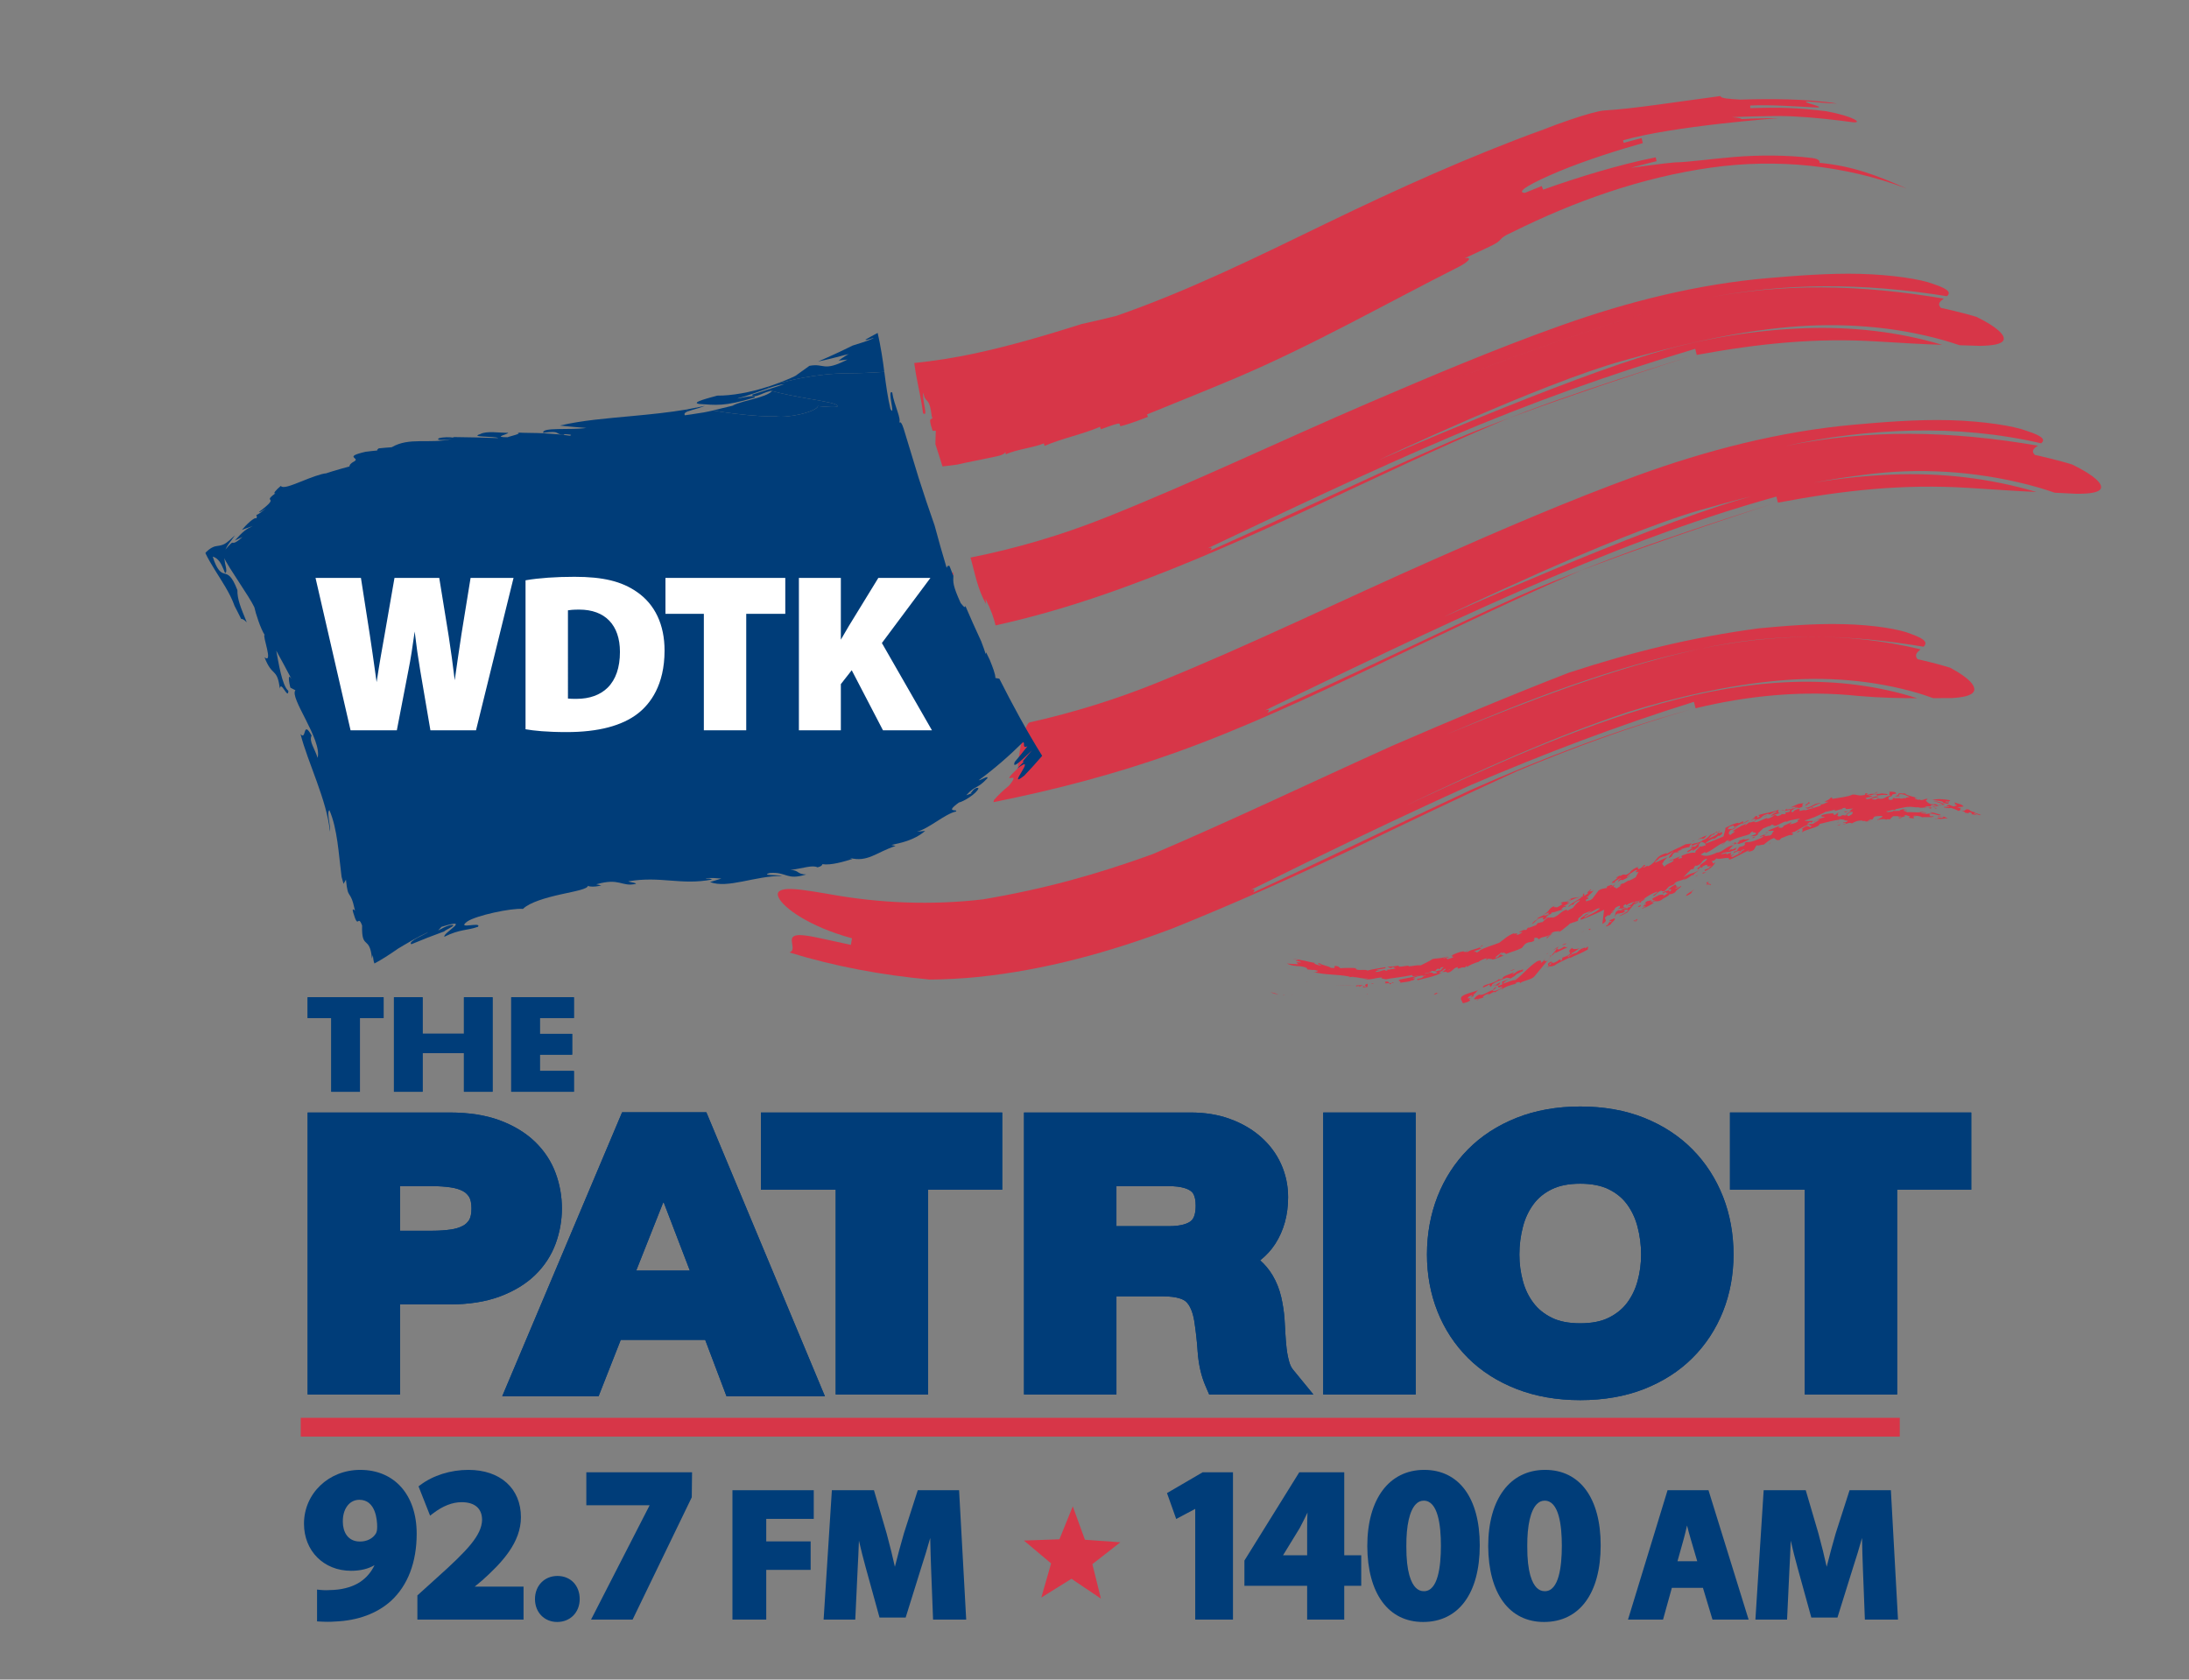 <?xml version="1.0" encoding="utf-8"?>
<!-- Generator: Adobe Illustrator 16.0.0, SVG Export Plug-In . SVG Version: 6.00 Build 0)  -->
<!DOCTYPE svg PUBLIC "-//W3C//DTD SVG 1.1//EN" "http://www.w3.org/Graphics/SVG/1.1/DTD/svg11.dtd">
<svg version="1.1" id="Layer_1" xmlns="http://www.w3.org/2000/svg" xmlns:xlink="http://www.w3.org/1999/xlink" x="0px" y="0px"
	 width="432.089px" height="331.59px" viewBox="0 0 432.089 331.59" enable-background="new 0 0 432.089 331.59"
	 xml:space="preserve">
<rect x="0" y="0" width="432.089" height="331.59" fill="#808080" stroke="none"/>
<g>
	<g>
		<path fill="#D73648" d="M307.243,187.856c-0.212,0.109-0.235,0.233-0.245,0.295l2.447-1.155c-0.122-0.068-0.89,0.134-0.449-0.148
			c-0.265-0.02-0.856,0.381-0.885,0.566l0.104-0.243c-0.469,0.469-1.042,0.244-0.729-0.048l-0.046,0.025l-1.201,1.515
			C306.835,188.443,306.557,188.187,307.243,187.856z"/>
		<path fill="#D73648" d="M253.175,196.353c0.354,0.063,0.407,0.036,0.378-0.017C253.424,196.329,253.299,196.332,253.175,196.353z"
			/>
		<path fill="#D73648" d="M305.953,189.019l-0.38,0.472C305.739,189.333,305.873,189.165,305.953,189.019z"/>
		<path fill="#D73648" d="M307.586,183.682c-0.005-0.013-0.005-0.026-0.027-0.039l-0.156,0.229l0.005-0.003L307.586,183.682z"/>
		<path fill="#D73648" d="M294.928,194.748l-0.164,0.08C294.826,194.803,294.881,194.776,294.928,194.748z"/>
		<path fill="#D73648" d="M269.844,196.336l0.012-0.029C269.844,196.318,269.842,196.326,269.844,196.336z"/>
		<path fill="#D73648" d="M269.899,196.189l-0.044,0.117C269.914,196.247,270.15,196.181,269.899,196.189z"/>
		<path fill="#D73648" d="M306.037,188.723c0.015,0.067-0.014,0.171-0.084,0.296l0.285-0.355L306.037,188.723z"/>
		<path fill="#D73648" d="M306.541,187.618l0.898-0.47l0.256-0.329C307.375,187.048,306.985,187.282,306.541,187.618z"/>
		<path fill="#D73648" d="M296.524,194.369c-1.97,0.815,0.337-0.588-0.616-0.332c-0.533,0.261-0.656,0.52-0.98,0.711
			c1.523-0.76,0.021,0.708,1.582-0.004c-0.095,0.432-1.012,0.816-1.595,0.926c-0.741-0.099,0.449-0.444,0.466-0.82
			c-0.622,0.295-0.487,0.313-0.691,0.6c-1.041,0.298-1.962,1.171-2.736,0.917c-0.719,0.328-0.616,0.473-0.987,0.79
			c0.032,0.389,1.175-0.188,1.549-0.001c-0.067-0.011-0.2-0.032-0.188-0.095l0.67-0.15c-0.652,0.093-0.037-0.384,0.28-0.528
			c0.233-0.088,0.693-0.276,0.666-0.154l-0.329,0.206c0.5-0.056,0.921-0.624,1.473-0.614c0.054,0.07-0.113,0.176-0.124,0.235
			c0.452-0.444,0.979-0.626,1.709-1.102l-0.328,0.525c0.491-0.629,1.966-1.083,3.037-1.285c-0.133-0.013-0.349,0.025-0.256-0.09
			c0.544-0.32,1.08-0.263,0.888,0.029c0.447-0.516,2.253-0.662,2.859-1.364l2.701-3.278c-0.108,0.102-0.232,0.2-0.366,0.279
			c-0.45-0.159-0.601-0.049-0.18-0.575c-0.466,0.399-0.152,0.548-0.958,0.925c0.251-0.296,0.176-0.671-0.616-0.363
			c-1.806,1.158-2.738,2.568-4.418,3.775c-0.163-0.207-1.6,0.447-2.336,0.67c0.174-0.36,0.673-0.639,1.198-0.91l-1.387,0.51
			L296.524,194.369z"/>
		<path fill="#D73648" d="M300.815,191.705c-0.055,0-0.114,0.01-0.172,0.021C300.68,191.736,300.731,191.731,300.815,191.705z"/>
		<path fill="#D73648" d="M298.068,193.232c0.005-0.012-0.004-0.018-0.004-0.027l-0.167,0.086L298.068,193.232z"/>
		<path fill="#D73648" d="M305.349,188.407l0.245-0.293l-0.217,0.171C305.311,188.353,305.285,188.401,305.349,188.407z"/>
		<path fill="#D73648" d="M305.919,188.637l-0.019,0.122l0.137-0.036C306.028,188.665,305.994,188.628,305.919,188.637z"/>
		<path fill="#D73648" d="M288.119,194.895l-0.179,0.113C288.059,194.966,288.099,194.93,288.119,194.895z"/>
		<path fill="#D73648" d="M294.149,194.807c0.687-0.281-0.049-0.385,0.932-0.752l-0.295,0.085c0.647-0.412,1.896-0.82,2.72-1.158
			c-0.037,0.176,0.567-0.034,0.559,0.224c0.546-0.278,1.083-0.555,1.278-0.898c0.38-0.068,0.824-0.487,1.301-0.581
			c-0.238-0.052,0.44-0.702-0.563-0.093c0.081-0.056,0.013-0.062,0.092-0.116c-0.764,0.109-0.914,0.528-1.51,0.78
			c-0.407,0.018,0.497-0.447,0.14-0.362c-0.693,0.43-2.402,0.786-2.162,1.254c-0.532,0.249-0.65,0.168-0.849,0.142
			c-0.667,0.865-3.312,0.979-3.064,1.643c0.313-0.139,0.837-0.315,1.255-0.632L294.149,194.807z"/>
		<path fill="#D73648" d="M304.248,188.944l-0.134,0.054L304.248,188.944z"/>
		<path fill="#D73648" d="M313.479,186.906l-0.068,0.557c-1.523,0.857-2.152,1.011-3.525,1.681
			c-0.132-0.008,0.018-0.124,0.093-0.184c-0.946,0.509-2.45,1.099-3.073,1.62c-0.314,0.138-1.197,0.376-0.943,0.108
			c-0.135,0.107-0.292,0.226-0.476,0.288c-0.111-0.133,0.375-0.221,0.328-0.352c-0.145,0.055-0.214,0.049-0.222,0.111
			c0.174-0.238-0.474-0.412,0.614-0.894c0.581,0.167-0.733,0.384-0.306,0.664c0.36-0.16,0.248-0.292,0.254-0.357
			c0.467-0.197,0.5-0.094,0.516,0.008c0.123-0.203,0.773-0.297,0.929-0.595c0.876-0.441,0.091,0.319,0.67,0.044l0.147-0.554
			l0.998-0.373c1.322-0.797-0.521-0.592,0.955-1.567c-0.113,0.307,0.688,0.352,1.463,0.081c-0.432,0.227-1.123,0.874-1.75,1.025
			c0.953-0.069-1.088,0.561-0.501,0.719c0.317-0.355,0.968-0.692,1.528-0.847l-0.152,0.118c0.568-0.221,0.786-0.834,1.616-1.038
			c0.367-0.193,0.354-0.048,0.331,0.077C313.193,187.035,313.438,186.82,313.479,186.906z M312.706,187.385l-0.522,0.201
			C312.336,187.595,312.52,187.503,312.706,187.385z"/>
		<path fill="#D73648" d="M319.154,183.646l-0.072,0.154C319.162,183.708,319.177,183.664,319.154,183.646z"/>
		<path fill="#D73648" d="M322.156,182.187l-0.002,0.031C322.16,182.202,322.154,182.195,322.156,182.187z"/>
		<path fill="#D73648" d="M322.147,182.161c0.007,0.008,0.009,0.016,0.009,0.025C322.154,182.177,322.156,182.168,322.147,182.161z"
			/>
		<path fill="#D73648" d="M322.154,182.218c-0.019,0.041-0.048,0.088-0.102,0.157C322.111,182.302,322.141,182.253,322.154,182.218z
			"/>
		<path fill="#D73648" d="M308.365,186.559c0.059,0.064,0.889-0.132,0.782-0.328l-0.706,0.256L308.365,186.559z"/>
		<path fill="#D73648" d="M267.377,194.529c-1.325,0.052-2.648,0.049-3.97-0.012C264.547,194.57,265.603,194.622,267.377,194.529z"
			/>
		<path fill="#D73648" d="M322.691,182.031c0.423-0.168,0.603-0.596,0.469-0.6l-0.777,0.398c0.316,0.139,0.215-0.115,0.698-0.278
			L322.691,182.031z"/>
		<path fill="#D73648" d="M295.621,187.863c0.11-0.237,1.014-0.49,1.124-0.357c-0.088,0.118-0.531,0.371-0.198,0.353l0.522-0.685
			c1.017-0.126-0.475,0.816-0.873,1.138c0.956-0.323,1.126-0.705,2.114-1.116c-0.307,0.086-0.532,0.065-0.722,0.044
			c-0.151-0.271,0.819-0.527,1.469-0.832c-0.472,0.056-0.272-0.15-0.017-0.39c0.052-0.032,0.081-0.065,0.099-0.095l0.087-0.082
			l-0.078,0.033c-0.009-0.033-0.042-0.064-0.122-0.094c-0.514,0.319-1.034,0.259-1.391,0.403c0.543,0.314-1.159,0.61-1.55,0.931
			l-0.497,0.254l-0.19,0.076c-0.062-0.035-0.03-0.12,0.227-0.329c-0.209,0.192-1.04,0.482-0.905,0.602l-1.874,0.729
			c-0.066,0.003-0.133,0.002-0.188-0.016c-0.055,0.053-0.055,0.081-0.04,0.102c-2.723,1.031-5.466,1.963-8.234,2.75
			c0.423-0.073,0.807-0.071,1.245-0.143c-0.541,0.505,0.712-0.147,0.614,0.205c-0.252,0.198-0.684,0.282-0.953,0.285
			c-0.048,0.178,0.347,0.207,0.357,0.399c1.118-0.123,1.058-0.894,2.115-1.109c0.017,0.191-0.251,0.45,0.414,0.212l-0.157,0.095
			c1.008-0.554,0.975,0.132,1.484-0.587l0.072,0.264c0.421-0.358,1.364-0.692,1.885-0.919l-0.015,0.063
			c1.384-0.837,0.814-0.365,2.438-1.117l-0.654,0.589c0.622-0.093,0.628-0.468,1.055-0.593c-0.012,0.06,0.157,0.21-0.217,0.405
			l1.842-1.246C296.313,187.701,295.735,187.939,295.621,187.863z"/>
		<path fill="#D73648" d="M298.311,187.195c0.114-0.03,0.234-0.077,0.375-0.145L298.311,187.195z"/>
		<path fill="#D73648" d="M283.801,191.446l0.582-0.165C284.199,191.316,284.01,191.364,283.801,191.446z"/>
		<path fill="#D73648" d="M300.937,185.417c-0.396,0.023,0.183-0.294,0.197-0.417l-1.231,0.545c0.047,0.095-0.029,0.256,0.033,0.332
			L300.937,185.417z"/>
		<path fill="#D73648" d="M299.465,185.519c-0.013,0.085-0.116,0.201-0.238,0.322l0.676-0.296
			C299.867,185.474,299.762,185.441,299.465,185.519z"/>
		<polygon fill="#D73648" points="301.823,190.611 301.604,190.718 301.293,190.938 		"/>
		<path fill="#D73648" d="M298.109,191.67c0.333,0.038,0.799-0.287,0.957-0.395C298.477,191.524,298.711,191.362,298.109,191.67z"/>
		<polygon fill="#D73648" points="299.492,192.948 298.953,193.271 299.018,193.277 		"/>
		<path fill="#D73648" d="M279.696,193.552l-0.28,0.075C279.548,193.601,279.63,193.576,279.696,193.552z"/>
		<path fill="#D73648" d="M284.555,192.082c-1.44,0.084,0.819-0.493,0.285-0.752l-0.699,0.33l0.035-0.118l-0.889,0.276
			c0.229,0.125,0.372,0.101,0.381,0.292c-1.223,0.247-0.436-0.111-1.376-0.12l-1.335,0.361l0.095-0.081
			c-0.111,0.029-0.154,0.065-0.188,0.103c-1.5,0.391-3.008,0.734-4.522,1.016c-0.808,0.278,0.518,0.265-0.055,0.636
			c0.969-0.151,2.449-0.23,2.458-0.619c-0.023,0.058-0.067,0.171,0.141,0.175l0.495-0.42l-0.552,0.016
			c0.499-0.41,2.307-0.745,2.677-0.643c-0.998,0.344-0.402,0.594-1.879,0.71c0.084,0.081,0.383,0.188,0.069,0.309
			C281.356,193.084,282.908,192.875,284.555,192.082z"/>
		<path fill="#D73648" d="M267.639,194.825l0.012-0.034C267.621,194.81,267.61,194.825,267.639,194.825z"/>
		<path fill="#D73648" d="M268.208,194.87l0.817-0.389l-1.281,0.051l-0.094,0.259c0.114-0.067,0.563-0.195,0.739-0.102
			L268.208,194.87z"/>
		<path fill="#D73648" d="M269.97,194.22c-0.653,0.139-0.61,0.443-0.239,0.565c-0.608,0.168-0.334-0.311-0.745,0.022
			c0.019,0.225,0.774,0.063,0.943,0.015L269.97,194.22z"/>
		<polygon fill="#D73648" points="274.864,193.924 274.695,194.076 275.16,194.045 		"/>
		<path fill="#D73648" d="M274.695,194.076l-0.46,0.023c0.042,0.091,0.086,0.18,0.168,0.232L274.695,194.076z"/>
		<path fill="#D73648" d="M273.027,194.151c-0.192-0.003-0.408,0-0.671,0.018L273.027,194.151z"/>
		<polygon fill="#D73648" points="273.559,194.17 273.539,194.133 273.027,194.151 		"/>
		<path fill="#D73648" d="M274.235,194.1c-0.103-0.202-0.216-0.417-0.864-0.276l0.168,0.31L274.235,194.1z"/>
		<polygon fill="#D73648" points="295.16,194.315 294.675,194.627 294.739,194.636 295.225,194.326 		"/>
		<path fill="#D73648" d="M292.036,195.242c-0.119,0.081-0.206,0.152-0.286,0.223C291.883,195.395,291.982,195.323,292.036,195.242z
			"/>
		<path fill="#D73648" d="M290.191,197.403c-0.707,0,0.795-0.556-0.419-0.265c-0.166-0.157,0.308-0.58,0.894-0.67
			c0.015,0.194-0.504,0.293-0.101,0.363c0.298-0.328,0.486-0.234,0.269-0.46c0.563-0.374,0.563-0.592,0.916-0.907
			c-0.697,0.378-2.348,0.611-3.191,1.254c-0.427,0.487,0.029,0.835,0.17,1.308C288.846,198.115,290.24,197.73,290.191,197.403z"/>
		<path fill="#D73648" d="M291.354,197.54c0.306-0.076,0.387-0.129,0.559-0.228C291.807,197.168,291.592,197.452,291.354,197.54z"/>
		<path fill="#D73648" d="M283.508,195.99c-0.039,0.082-0.552,0.298-0.406,0.388l0.785-0.29
			C283.694,196.127,283.606,196.059,283.508,195.99z"/>
		<path fill="#D73648" d="M284.229,195.959l-0.342,0.129C283.976,196.072,284.083,196.035,284.229,195.959z"/>
		<path fill="#D73648" d="M283.457,195.956l0.051,0.034C283.514,195.972,283.508,195.959,283.457,195.956z"/>
		<path fill="#D73648" d="M271.131,194.193c0.003-0.135-0.338-0.032-0.51,0.02C270.764,194.216,270.965,194.245,271.131,194.193z"/>
		<path fill="#D73648" d="M258.145,193.917l-0.276-0.166C257.961,193.838,258.008,193.877,258.145,193.917z"/>
		<path fill="#D73648" d="M252.463,196.244c-0.02,0.021-0.051,0.035-0.086,0.044C252.412,196.283,252.442,196.271,252.463,196.244z"
			/>
		<path fill="#D73648" d="M252.377,196.288c-0.251,0.035-0.862-0.343-1.153-0.27l0.047-0.04l-0.476-0.062
			C251.212,196.059,252.085,196.37,252.377,196.288z"/>
	</g>
	<g>
		<g>
			<path fill="#003D79" d="M78.964,275.308H60.728v-55.674h28.007c3.804,0,7.129,0.523,9.891,1.541
				c2.81,1.044,5.166,2.479,6.992,4.248c1.854,1.803,3.221,3.889,4.064,6.201c0.821,2.229,1.232,4.574,1.232,6.951
				c0,2.343-0.409,4.668-1.222,6.915c-0.849,2.33-2.221,4.443-4.075,6.243c-1.827,1.764-4.183,3.202-6.992,4.236
				c-2.762,1.026-6.093,1.553-9.891,1.553h-9.771V275.308z M78.964,242.979h6.431c1.235,0,2.457-0.084,3.603-0.246
				c0.937-0.137,1.739-0.384,2.394-0.746c0.514-0.27,0.911-0.65,1.23-1.165c0.286-0.483,0.443-1.259,0.443-2.246
				c0-0.982-0.157-1.758-0.443-2.238c-0.319-0.514-0.721-0.899-1.23-1.178c-0.655-0.35-1.466-0.599-2.403-0.737
				c-1.131-0.165-2.343-0.25-3.594-0.25h-6.431V242.979z"/>
		</g>
		<g>
			<path fill="#003D79" d="M183.197,275.308h-18.236v-40.434h-14.761v-15.24h47.628v15.24h-14.631V275.308z"/>
		</g>
		<g>
			<path fill="#003D79" d="M374.478,275.308h-18.241v-40.434h-14.755v-15.24h47.626v15.24h-14.63V275.308z"/>
		</g>
		<g>
			<path fill="#003D79" d="M259.254,275.308h-20.57l-0.792-1.841c-0.798-1.881-1.299-4.097-1.483-6.608
				c-0.137-2.077-0.368-4.094-0.659-6.002c-0.297-1.834-0.876-3.191-1.671-3.902c-0.431-0.381-1.59-1.029-4.568-1.029h-9.137v19.383
				H202.13v-55.674h32.891c2.814,0,5.42,0.416,7.73,1.26c2.352,0.85,4.403,2.036,6.093,3.523c1.749,1.531,3.097,3.33,4.018,5.365
				c0.924,2.042,1.401,4.248,1.401,6.57c0,3.496-0.854,6.6-2.537,9.211c-0.785,1.223-1.776,2.307-2.98,3.252
				c0.975,0.871,1.794,1.861,2.457,2.973c0.771,1.305,1.351,2.762,1.708,4.318c0.313,1.389,0.529,2.8,0.639,4.178
				c0.057,0.857,0.104,1.795,0.166,2.878c0.047,1.001,0.138,2.029,0.25,3.067c0.111,0.941,0.291,1.841,0.53,2.674
				c0.17,0.596,0.409,1.08,0.708,1.455L259.254,275.308z M220.373,242.079h10.304c2.584,0,3.817-0.549,4.394-1.016
				c0.627-0.498,0.945-1.523,0.945-3.042c0-2.13-0.695-2.679-0.923-2.854c-0.575-0.451-1.814-0.995-4.416-0.995h-10.304V242.079z"/>
		</g>
		<g>
			<path fill="#003D79" d="M279.441,275.308h-18.246v-55.674h18.246V275.308z"/>
		</g>
	</g>
	<path fill="#003D79" d="M311.923,276.419c-4.6,0-8.818-0.737-12.542-2.188c-3.756-1.461-7-3.528-9.608-6.131
		c-2.604-2.6-4.641-5.689-6.026-9.189c-1.377-3.473-2.077-7.254-2.077-11.234c0-4.065,0.7-7.91,2.066-11.421
		c1.393-3.547,3.41-6.685,6.017-9.325c2.624-2.66,5.855-4.76,9.616-6.246c3.726-1.484,7.95-2.233,12.555-2.233
		c4.655,0,8.891,0.749,12.604,2.233c3.733,1.496,6.95,3.594,9.559,6.246c2.612,2.641,4.629,5.79,6.021,9.325
		c1.375,3.511,2.074,7.361,2.074,11.421c0,3.977-0.699,7.758-2.078,11.234c-1.396,3.494-3.417,6.59-6.038,9.189
		c-2.604,2.603-5.818,4.66-9.553,6.13C320.807,275.682,316.574,276.419,311.923,276.419z M311.923,233.688
		c-2.257,0-4.153,0.375-5.626,1.107c-1.499,0.738-2.662,1.691-3.574,2.916c-0.956,1.283-1.664,2.771-2.094,4.425
		c-0.474,1.776-0.714,3.642-0.714,5.54c0,1.807,0.231,3.576,0.702,5.275c0.441,1.611,1.12,3.017,2.094,4.297
		c0.906,1.199,2.084,2.15,3.586,2.895c1.473,0.739,3.359,1.107,5.626,1.107c2.261,0,4.153-0.368,5.629-1.107
		c1.501-0.744,2.667-1.695,3.592-2.895c0.956-1.28,1.644-2.686,2.085-4.297c0.478-1.699,0.711-3.474,0.711-5.275
		c0-1.898-0.246-3.764-0.719-5.54c-0.434-1.654-1.139-3.142-2.094-4.425c-0.91-1.225-2.082-2.178-3.575-2.916
		C316.076,234.063,314.178,233.688,311.923,233.688z"/>
</g>
<path fill="#D73648" d="M387.424,160.115c0.328,0.07,0.556,0.315,0.415,0.34c0.703,0.031,0.646,0.239,0.848-0.082
	c0.471-0.025,0.825,0.365,0.309,0.342c0.503,0.087,0.755,0.133,1.26,0.221c-0.275-0.126-0.413-0.192-0.688-0.317
	c0.302-0.227,1.094,0.511,1.446,0.26c-0.515-0.182-0.77-0.273-1.287-0.455c0.039-0.029,0.055-0.043,0.093-0.072
	c-0.332-0.001-0.886-0.25-1.074-0.357c0.05-0.037,0.054-0.123,0.288-0.049c-1.571-0.543-0.589,0.353-1.925,0.046
	C387.191,160.01,387.294,160.043,387.424,160.115z"/>
<path fill="#D73648" d="M386.287,159.005c-0.264,0.086-0.395,0.125-0.657,0.211c-0.368-0.133-0.55-0.196-0.915-0.329
	c-0.041,0.121-0.75,0.061-0.316,0.286c0.095,0,0.283,0.007,0.423,0.054c-0.171,0.245-1.271-0.159-1.061,0.189
	c0.754,0.087,0.844,0.192,1.355,0.078c0.668,0.199,1.135,0.402,1.418,0.59c0.209,0.018,0.287-0.144,0.55-0.102
	c-0.071-0.016-0.109-0.024-0.179-0.04c0.04-0.169,0.058-0.252,0.098-0.42c-0.237,0.023-0.422-0.079-0.662-0.134
	c0.493-0.063,0.744-0.097,1.237-0.161c-0.235-0.498-1.394-0.581-1.787-0.855C386.237,158.869,385.322,158.432,386.287,159.005z"/>
<path fill="#D73648" d="M387.084,159.983c0.009,0.003,0.013,0.006,0.023,0.009C387.097,159.989,387.093,159.986,387.084,159.983z"/>
<path fill="#D73648" d="M313.432,179.131c-0.383,0.305-0.567,0.454-0.95,0.759c0.087-0.182-0.415,0.107-0.253-0.133
	c-0.07,0.056-0.434,0.285-0.302,0.291c0.085-0.046,0.13-0.067,0.217-0.113c-0.407,0.601-0.003,0.561-0.819,1.263
	c0.674-0.088,0.846-0.391,1.08-0.69c0.106-0.071,0.156-0.105,0.261-0.178c0.266-0.354,0.397-0.534,0.663-0.889
	C313.369,179.316,313.39,179.255,313.432,179.131z"/>
<path fill="#D73648" d="M378.59,157.577c0.063,0.021,0.098,0.033,0.162,0.054C378.716,157.607,378.655,157.59,378.59,157.577z"/>
<path fill="#D73648" d="M329.383,173.31c0.119-0.05,0.181-0.075,0.299-0.125C329.561,173.224,329.467,173.267,329.383,173.31z"/>
<path fill="#D73648" d="M337.602,164.773c0.153-0.109,0.233-0.168,0.385-0.279C337.822,164.573,337.705,164.671,337.602,164.773z"/>
<path fill="#D73648" d="M374.738,157.279c-0.008-0.003-0.009-0.006-0.017-0.008c-0.031,0.008-0.042,0.013-0.073,0.021
	C374.687,157.287,374.701,157.285,374.738,157.279z"/>
<path fill="#D73648" d="M351.312,160.524c0.08,0.013,0.167,0.02,0.278,0.01C351.565,160.498,351.464,160.5,351.312,160.524z"/>
<path fill="#D73648" d="M337.535,164.824c0.012,0,0.016-0.001,0.026-0.003c0.018-0.021,0.022-0.026,0.04-0.047
	C337.573,164.795,337.563,164.803,337.535,164.824z"/>
<path fill="#D73648" d="M325.952,173.536c-0.066,0.052-0.1,0.071-0.167,0.124C325.869,173.609,325.915,173.573,325.952,173.536z"/>
<path fill="#D73648" d="M326.902,174.449c-0.063,0.045-0.119,0.091-0.159,0.132C326.807,174.529,326.838,174.502,326.902,174.449z"
	/>
<path fill="#D73648" d="M316.559,178.58c-0.143,0.098-0.213,0.147-0.355,0.247C316.39,178.727,316.493,178.648,316.559,178.58z"/>
<path fill="#D73648" d="M325.744,174.695c-0.012,0.029-0.027,0.057-0.033,0.083C325.758,174.739,325.773,174.703,325.744,174.695z"
	/>
<path fill="#D73648" d="M381.13,159.213c-0.011-0.001-0.018-0.004-0.027-0.005c-0.01,0.019-0.014,0.027-0.022,0.045
	C381.099,159.236,381.11,159.23,381.13,159.213z"/>
<path fill="#D73648" d="M382.26,158.782c0.15,0.016,0.229,0.025,0.381,0.041C382.504,158.793,382.361,158.779,382.26,158.782z"/>
<path fill="#D73648" d="M357.496,159.454c0.125,0.03,0.404,0.039,0.299,0.138C357.985,159.451,357.916,159.246,357.496,159.454z"/>
<path fill="#D73648" d="M378.748,161.563c0.073-0.05,0.157-0.08,0.243-0.114C378.835,161.489,378.699,161.523,378.748,161.563z"/>
<path fill="#D73648" d="M378.991,161.448c0.091-0.027,0.138-0.039,0.23-0.066C379.141,161.399,379.065,161.421,378.991,161.448z"/>
<path fill="#D73648" d="M355.682,163.605c-0.033-0.019-0.08-0.033-0.135-0.022C355.577,163.633,355.624,163.633,355.682,163.605z"/>
<path fill="#D73648" d="M382.921,158.947c0.09-0.097,1.756,0.058,0.404-0.3c0.121-0.296,0.911,0.049,1.288,0.063
	c-0.247-0.137,0.178-0.162,0.125-0.292c-0.19-0.01-0.426,0.027-0.72-0.062c-0.106-0.168,0.372-0.17,0.716-0.027
	c-0.4-0.271,0.615-0.104,0.023-0.383c-1.364-0.206-2.341-0.283-3.361,0.015c0.773,0.053,1.645,0.131,2.24,0.393
	c-0.126,0.083-0.189,0.124-0.315,0.206c-0.652-0.375-1.122-0.29-1.807-0.431c0.51,0.133,1.017,0.281,1.519,0.432
	c0.674,0.374,0.181,0.325-0.393,0.262C382.778,158.853,382.899,158.895,382.921,158.947z"/>
<path fill="#D73648" d="M381.463,161.112c0.011,0.004,0.016,0.005,0.022,0.01c0.023-0.006,0.054-0.006,0.069-0.014
	C381.52,161.109,381.499,161.11,381.463,161.112z"/>
<path fill="#D73648" d="M380.805,159.651h0.004C380.799,159.651,380.793,159.651,380.805,159.651z"/>
<path fill="#D73648" d="M320.269,176.36c-0.011-0.011-0.021-0.022-0.037-0.026C320.174,176.379,320.21,176.378,320.269,176.36z"/>
<path fill="#D73648" d="M336.283,174.275c0,0-0.066-0.026-0.16-0.033C336.106,174.279,336.147,174.294,336.283,174.275z"/>
<path fill="#D73648" d="M333.213,175.217c-0.027-0.002-0.039-0.002-0.065-0.003C333.174,175.215,333.186,175.215,333.213,175.217z"
	/>
<path fill="#D73648" d="M356.458,158.446c-0.155,0.036-0.27,0.076-0.364,0.112C356.206,158.535,356.327,158.501,356.458,158.446z"/>
<path fill="#D73648" d="M342.263,166.79c-0.03,0.025-0.045,0.037-0.076,0.063c0.022-0.004,0.032-0.004,0.055-0.008
	C342.25,166.821,342.255,166.813,342.263,166.79z"/>
<path fill="#D73648" d="M343.838,166.353c-0.039,0.051-0.049,0.088-0.068,0.127c0.494-0.324,1.525-0.603,1.537-0.917
	c-0.182,0.079-1.191,0.297-1.093,0.078c-0.348,0.216-0.978,0.253-1.162,0.382c0.676-0.108,0.158,0.199-0.219,0.458
	c-0.407,0.08-0.019-0.243-0.363-0.159c-0.344,0.158-0.516,0.239-0.859,0.396c0.312-0.113,0.469-0.17,0.777-0.283
	c-0.049,0.141-0.076,0.213-0.125,0.355c0.027-0.023,0.041-0.034,0.068-0.058C343.562,166.081,342.595,167.063,343.838,166.353z"/>
<path fill="#D73648" d="M343.77,166.479c-0.072,0.049-0.137,0.101-0.178,0.15C343.709,166.576,343.745,166.528,343.77,166.479z"/>
<path fill="#D73648" d="M349.209,164.888c0.086-0.05,0.13-0.073,0.215-0.124C349.339,164.814,349.295,164.837,349.209,164.888z"/>
<path fill="#D73648" d="M363.77,159.688c-0.091,0.009-0.182,0.021-0.271,0.042c-0.016,0.017-0.028,0.024-0.044,0.042
	C363.512,159.792,363.685,159.724,363.77,159.688z"/>
<path fill="#D73648" d="M344.412,165.451c-0.128,0.086-0.178,0.143-0.198,0.189C344.296,165.587,344.37,165.528,344.412,165.451z"/>
<path fill="#D73648" d="M363.9,160.183c0.122,0.045,0.307,0.115,0.343,0.192c0.231-0.033,0.372-0.173,0.602-0.251
	C364.584,160.196,364.276,160.222,363.9,160.183z"/>
<path fill="#D73648" d="M364.863,160.121c-0.008,0.003-0.012,0-0.019,0.003C364.852,160.121,364.855,160.124,364.863,160.121z"/>
<path fill="#D73648" d="M381.555,159.322c0.231-0.056,0.753,0.056,0.687-0.155C382.213,159.375,381.292,159.035,381.555,159.322z"/>
<path fill="#D73648" d="M382.146,159.643c0.045-0.042,0.035-0.126,0.272-0.086c-0.262-0.028-0.393-0.045-0.657-0.074
	C381.915,159.545,381.989,159.58,382.146,159.643z"/>
<path fill="#D73648" d="M382.5,161.208c0.354-0.096,0.582-0.131,1.08-0.006c0.074,0.554-0.856-0.047-1.185,0.392
	c0.904,0.242,1.29-0.139,2.055,0.009C384.135,161.289,382.61,160.814,382.5,161.208z"/>
<path fill="#D73648" d="M381.964,161.774c0.211-0.006,0.317-0.009,0.53-0.014c-0.017-0.017-0.026-0.024-0.044-0.042
	c-0.213,0.006-0.319,0.011-0.53,0.018C381.938,161.751,381.945,161.759,381.964,161.774z"/>
<path fill="#D73648" d="M370.595,156.433c-0.061-0.161-0.407,0.017-0.594,0.065C370.155,156.501,370.373,156.533,370.595,156.433z"
	/>
<path fill="#D73648" d="M356.859,159.67c1.052-0.425,1.477-0.823,2.589-1.146c-1.559,0.017-1.83,0.954-3.138,0.95
	C356.531,159.551,356.639,159.593,356.859,159.67z"/>
<path fill="#D73648" d="M356.926,158.31c0.26,0.247-0.762,0.566-0.543,0.747c0.72-0.269,0.274-0.375,0.953-0.521
	C357.175,158.445,357.089,158.399,356.926,158.31z"/>
<path fill="#D73648" d="M362.919,162.201c-0.113,0.086-0.173,0.13-0.286,0.216c0.097-0.042,0.148-0.06,0.246-0.102
	C362.896,162.27,362.903,162.247,362.919,162.201z"/>
<path fill="#D73648" d="M352.02,159.995c0.038-0.043,0.055-0.063,0.093-0.106c-0.227,0.032-0.34,0.05-0.566,0.082
	C351.732,159.98,351.829,159.984,352.02,159.995z"/>
<path fill="#D73648" d="M352.211,159.786c-0.04,0.042-0.057,0.062-0.099,0.103C352.154,159.847,352.171,159.827,352.211,159.786z"/>
<path fill="#D73648" d="M362.632,162.927c0.19-0.009,0.287-0.016,0.479-0.026c0.083-0.071,0.132-0.108,0.214-0.18
	C363.05,162.803,362.907,162.846,362.632,162.927z"/>
<path fill="#D73648" d="M358.111,162.236c0.158-0.08,0.239-0.122,0.397-0.202C358.43,162.075,357.819,162.096,358.111,162.236z"/>
<path fill="#D73648" d="M348.691,160.964c-0.192,0.119-0.289,0.179-0.479,0.298c0.024,0.003,0.035,0.006,0.062,0.008
	c0.192-0.117,0.288-0.177,0.481-0.294C348.73,160.972,348.719,160.969,348.691,160.964z"/>
<path fill="#D73648" d="M355.041,163.956c0.354,0.141-0.813,0.314-0.164,0.337C355.396,164.105,355.146,164.043,355.041,163.956z"/>
<path fill="#D73648" d="M348.416,164.463c-0.068,0.024-0.14,0.06-0.2,0.109C348.294,164.53,348.337,164.507,348.416,164.463z"/>
<g>
	<path fill="#D73648" d="M381.577,137.829c-0.94-0.332-1.886-0.668-2.834-0.954c-8.986-2.644-18.453-3.359-27.764-2.5
		c-10.086,0.941-20.012,3.213-29.673,6.214c-15.158,5.091-29.407,11.538-43.81,18.455c16.436-7.631,33.002-15.227,50.481-20.178
		c8.623-2.388,17.356-3.958,25.92-4.231c8.557-0.285,16.902,0.762,24.536,3.21c-3.33-0.009-7.15-0.064-11.564-0.445
		c-10.771-1.15-21.675-0.12-32.178,2.428c-0.128-0.509-0.197-0.761-0.324-1.27c-15.011,4.681-29.466,10.212-43.927,16.377
		c-14.669,6.619-29.129,13.607-43.548,20.755c1.155-0.313,0.624,0.216,0.481,0.509c-0.085,0.038-0.129,0.06-0.215,0.097
		c0.086-0.037,0.13-0.059,0.215-0.097c-0.128,0.26,0.059,0.346,1.957-0.494c-1.898,0.84-2.085,0.754-1.957,0.494
		c14.374-6.639,28.613-13.555,42.958-20.255c14.182-6.263,28.199-11.659,43.144-15.818c-11.7,3.38-22.716,7.389-33.949,12.089
		c-11.172,5.103-22.231,10.401-33.285,15.755c-11.47,5.434-22.938,10.549-34.712,15.289c-12.425,4.714-25.344,8.276-38.594,9.627
		c-2.321,0.257-7.017,0.517-9.383,0.502c-9.391-0.864-18.716-2.574-27.735-5.349c1.354-0.438,0.059-2.15,0.627-2.969
		c0.278-0.405,0.996-0.592,2.71-0.352c1.722,0.213,4.425,0.903,8.801,1.822c0.088-0.521,0.132-0.781,0.221-1.301
		c-8.576-2.332-13.578-6.091-14.475-8.035c-0.509-1.018,0.088-1.587,1.679-1.688c1.604-0.096,4.265,0.308,8.209,0.989
		c10.016,1.829,20.282,2.233,30.402,1.053c11.779-1.982,22.309-4.851,33.534-8.936c15.89-6.785,31.455-14.244,47.203-21.347
		c11.568-5.008,23.13-9.886,34.883-14.447c12.637-4.14,24.406-7.023,37.59-8.785c4.586-0.425,10.94-0.993,16.772-0.817
		c5.826,0.13,11.07,0.996,13.259,1.933c3.194,1.122,3.129,1.872,2.472,2.518c-15.026-2.494-29.114-2.868-44.108,0.412
		c-17.356,3.604-33.935,10.048-50.208,16.947c16.378-6.647,32.896-13.147,50.208-16.947c14.303-2.961,29.258-3.377,43.511,0.109
		c-0.67,0.543-1.298,1.125-0.583,1.948c0.004-0.032,4.297,0.988,6.401,1.668c3.972,2.113,5.076,3.697,4.73,4.597
		c-0.364,0.934-2.196,1.274-4.402,1.408C383.781,137.822,383.051,137.826,381.577,137.829z"/>
	<path fill="#D73648" d="M310.854,182.006c-0.069,0.052-0.106,0.077-0.177,0.131c0.032-0.04,0.048-0.063,0.079-0.103
		c-0.214,0.072-0.318,0.109-0.53,0.182c-0.055,0.038-0.12,0.08-0.201,0.123c0.032-0.021,0.049-0.052,0.055-0.082
		c-0.068,0.021-0.104,0.035-0.172,0.057c-0.309,0.389-1.246,0.997-1.483,1.248c-0.343,0.263-0.799,0.525-1.102,0.641
		c0.276-0.118,0.63-0.323,0.469-0.386c-0.61,0.134-1.032-0.082-1.867,0.635c0.226-0.102,0.338-0.156,0.563-0.258
		c-0.432,0.399-0.648,0.603-1.08,1.002c-0.527,0.014,0.537-0.496,0.642-0.734c-0.894,0.654-1.964,0.428-2.258,1.005
		c-0.164-0.197-0.433-0.521-1.076-0.226c0.58,0.06-0.323,0.326,0.181,0.441c-0.17,0.226-0.765,0.224-0.731,0.407
		c0.009-0.048,0.015-0.071,0.024-0.12c-1.268,0.104-1.409,0.815-1.817,1.196c-1.319,0.628-1.997,0.718-3.093,1.172
		c-0.103-0.138-0.56-0.452-0.998-0.275c-0.131,0.288-1.105,0.741-1.117,1.046c0.843-0.173,0.577-0.456,1.031-0.691
		c0.501,0.136,0.144,0.265,0.748,0.236c-0.477,0.053-1.946,0.868-2.525,0.761c0.063-0.039,0.091-0.058,0.153-0.097
		c-0.831,0.104-1.189-0.516-2.349,0.307c-0.227,0.145-0.344,0.216-0.569,0.363c0.021-0.036,0.012-0.069,0.021-0.098
		c-1.027,0.281-0.839-0.113-1.892,0.46c0.08-0.044,0.019-0.057,0.104-0.101c-0.686,0.035-1.247,0.522-1.722,0.717
		c-0.358-0.149,0.013-0.242,0.151-0.456c-1.153,0.22-2.285,0.911-2.939,1.359c-0.31,0.012-0.466,0.016-0.775,0.028
		c0.421-0.195,0.901-0.56,0.733-0.67c-0.393,0.139-0.288,0.229-0.874,0.313c0.064-0.172,0.276-0.366,0.504-0.611
		c-1.238,0.012-0.151,0.593-1.075,0.313c-0.375,0.073-0.548,0.334-0.553,0.521c-0.29-0.042-0.439-0.061-0.73-0.102
		c-0.028,0.246-0.867,0.418-1.417,0.543c-0.05,0.11,0.491,0.169,0.686,0.043c-0.008,0.188-0.582,0.374-0.966,0.438
		c-0.214-0.456-2.493,0.436-2.116-0.204c-1.692,0.386-4.113,0.618-5.259,0.851c-0.381-0.122-1.147-0.11-0.693-0.353
		c-1.387,0.021-2.113,0.527-3.503,0.332c-0.114-0.066,0.634,0.017,0.591-0.149c-0.916,0.166-1.641-0.272-3.048-0.267
		c0.236,0.016,0.313-0.084,0.351-0.132c0.018,0.089-0.583,0.112-0.953,0.15c-0.2-0.062,0.27-0.026,0.162-0.101
		c-2.65-0.532-4.8-0.256-7.441-0.981c0.749,0.213,1.118-0.045,1.159-0.166c-0.292-0.077-0.44-0.112-0.732-0.189
		c-0.321,0.075-0.867-0.065-1.356-0.09c-0.039-0.074-0.248-0.203,0-0.209c-1.322-0.745-2.411-0.129-4.085-0.96
		c0.773,0.069,1.544,0.12,2.309,0.151c-0.176-0.159-0.261-0.241-0.437-0.4c0.402,0.013,0.603,0.021,1.006,0.033
		c-0.484-0.345-1.089-0.133-1.073-0.384c0.136-0.025,0.404,0.095,0.458-0.028c-0.482-0.276-0.589-0.108-0.989-0.215
		c1.185-0.075,3.178,0.579,4.31,0.739c0.181,0.01-0.176,0.081-0.222,0.121c0.451,0.11,0.677,0.32,1.266,0.378
		c0.399-0.119-0.228-0.215-0.499-0.305c0.084-0.17,0.221-0.129,0.537-0.077c0.006,0.267,1.677,0.477,2.027,0.842
		c1.692,0.23-0.155-0.669,1.458-0.279c0.177,0.141,0.263,0.214,0.44,0.354c0.99-0.066,2.238-0.115,3.314,0.023
		c-0.091-0.004-0.14-0.004-0.23-0.009c-0.16,0.109,0.088,0.2,0.195,0.271c0.814,0.187,1.57-0.123,2.057,0.175
		c0.953-0.261,2.505-0.478,3.563-0.674c0.302,0.364-1.379,0.354-1.828,0.576c0.392-0.005,0.586-0.004,0.978-0.009
		c-0.604,0.02-0.839,0.151-1.206,0.364c0.866,0.07,1.14-0.262,1.948-0.378c-0.06,0.104,0.053,0.165,0.431,0.149
		c0.038-0.1,0.058-0.15,0.097-0.251c0.006,0.02,0.05,0.038,0.168,0.051c0.572-0.095,0.858-0.145,1.431-0.24
		c-0.313-0.083-0.343-0.297-0.714-0.274c0.141,0.133-0.172,0.187-0.544,0.198c0.316-0.172-0.367-0.119-0.364-0.256
		c0.742-0.02,1.653-0.116,2.132-0.228c0.069,0.086,0.104,0.127,0.174,0.213c0.714-0.003,1.45-0.211,1.934-0.204
		c-0.054,0.056-0.083,0.085-0.137,0.141c0.858-0.028,1.669-0.299,2.455-0.199c0.714-0.372,1.621-0.764,2.178-1.146
		c0.262-0.348,2.26-0.092,3.002-0.705c0.063,0.017-0.527,0.351-0.788,0.527c0.569-0.088,0.927-0.546,1.174-0.293
		c-1.275,0.2,0.128,0.223-0.416,0.442c0.588-0.146,1.188-0.356,1.448-0.539c-0.943,0.244,0.229-0.492-0.694-0.12
		c0.678-0.435,1.652-0.807,2.554-0.96c0.029,0.13,0.154,0.158,0.494,0.116c0.084-0.105,0.124-0.156,0.206-0.263
		c0.42-0.085-0.724,0.449,0.118,0.274c0.753-0.564,2.609-0.607,2.786-1.314c0.718,0.015-1.146,0.638-0.087,0.6
		c-0.496,0.396-1.354,0.394-1.449,0.744c0.529-0.258,0.279,0.18,0.642,0.068c0.225-0.15,0.334-0.22,0.56-0.369
		c-0.057,0.012-0.082,0.017-0.138,0.03c0.951-0.605,2.624-1.037,3.92-1.563c1.003-0.699,1.598-1.395,2.924-1.886
		c-0.322,0.324,1.161-0.271,0.456,0.366c0.666-0.099,1.196-0.514,1.156-0.645c-0.554,0.177-0.199,0.035-0.674,0.155
		c0.245-0.267,0.94-0.547,1.27-0.567c-0.138,0.045-0.076,0.047-0.087,0.104c0.679-0.162,0.245-0.271,0.678-0.524
		c0.234,0.147,1.04-0.366,1.505-0.441c0.191-0.224,0.288-0.337,0.479-0.561c-0.247,0.34,0.61-0.179,0.784-0.041
		c0.374-0.329,0.629-0.727,1.312-0.97c-0.229,0.221,0.663-0.127,0.764,0.062c1.214-0.325,1.617-1.38,2.811-1.6
		c-0.012,0.062-0.165,0.294,0.17,0.199c0.22-0.171,0.655-0.352,0.909-0.495c-0.002,0.004-0.004,0.006-0.005,0.009
		c0.005-0.006,0.011-0.006,0.014-0.012c0.125-0.069,0.188-0.132,0.172-0.181c0.354-0.401,0.497-0.701,1.302-1.282
		c-0.171-0.188-0.872,0.247-1.159,0.471c-0.07,0.142-0.106,0.211-0.178,0.352c-0.421-0.21-0.762,0.432-1.02,0.415
		c0.347-0.643,1.909-1.264,2.703-1.943c-0.702-0.042-1.93,0.49-2.965,1.021c0.209-0.034,0.313-0.054,0.523-0.088
		c-0.219,0.105-0.325,0.158-0.543,0.264c0.256-0.006,0.379-0.009,0.639-0.015c-0.542,0.206-0.967,0.477-1.445,0.683
		c0.552-0.261,0.911-0.058,0.574,0.04c-0.719,0.069-0.576,0.445-1.054,0.648c0.271-0.1,0.613-0.257,0.452-0.027
		c-1.054,0.162-1.228,0.454-2.206,0.554c0.274,0.325-1.041,0.516-1.032,0.878c0.163-0.058,0.245-0.091,0.409-0.147
		c-0.295,0.239-0.447,0.359-0.742,0.599c-0.909,0.039,0.549-0.614-0.724-0.312c-1.1,0.437-0.899,0.819-1.744,1.216
		c0.187-0.344,0.783-0.825,1.472-1.121c-0.186,0.029-0.279,0.046-0.466,0.076c0.167-0.222,1.132-0.618,1.611-0.815
		c-0.671,0.602,0.404-0.076,0.85-0.04c-0.031-0.244-0.521,0.008-0.004-0.43c-0.552,0.254-0.632,0.308-1.376,0.539
		c1.574-0.581,1.041-1.351,2.45-1.775c-0.569,0.376,0.354,0.212,0.477,0.279c0.277-0.156,0.838-0.481,1.053-0.648
		c-0.144-0.081-0.213-0.119-0.357-0.201c0.71-0.494,1.284,0.033,2.028-0.704c0.028-0.237-0.816,0.305-0.673,0.194
		c1.131-0.768,1.803-0.483,3-0.771c0.014-0.123-0.09-0.312,0.211-0.656c-0.03,0.242,0.295,0.2-0.066,0.54
		c0.398-0.096,0.763-0.437,1.047-0.662c-0.807,0.259,0.178-0.413,0.265-0.592c0.405-0.158-0.026,0.241-0.241,0.411
		c0.336-0.104,0.839-0.016,0.883-0.378c0.109,0.188-0.627,0.938-1.187,1.27c0.162-0.063,0.244-0.097,0.407-0.159
		c-0.22,0.229-0.287,0.224-0.691,0.38c0.454-0.034,0.496,0.151,0.473,0.33c-0.063-0.003,0.004-0.058-0.055-0.063
		c-0.34,0.104-0.551,0.271-0.428,0.339c-0.159,0.394,0.514-0.046,0.786-0.02c0.181-0.113,0.273-0.172,0.456-0.284
		c0.49-0.649,0.734-0.976,1.226-1.626c0.646-0.438,1.055-0.392,1.642-0.523c0.013-0.117,0.019-0.174,0.033-0.291
		c0.616-0.276,1.226-0.484,0.974-0.012c-0.057-0.063-0.126-0.01-0.265,0.042c0,0.041-0.021,0.076-0.052,0.112
		c-0.005,0.021-0.007,0.033-0.011,0.054c0.411-0.266,0.616-0.401,1.029-0.668c-0.945,0.866,0.141,0.434,0.15,0.917
		c0.422-0.271,0.635-0.406,1.057-0.678c-0.737,0.209-0.108-0.186,0.105-0.357c0.176,0.188,0.894-0.444,1.304-0.61
		c-0.004,0.025-0.005,0.037-0.008,0.062c0.399-0.103,1.025-0.437,1.448-0.719c-0.057-0.066,0.343-0.711,0.516-1.066
		c-0.816,0.3-0.399-0.014-0.529-0.119c0.086-0.028,0.231-0.099,0.235-0.135c0.079-0.117-0.196-0.012-0.256-0.073
		c-0.771,0.509-1.603,0.957-1.784,1.431c0.318,0.016,0.358-0.348,0.688-0.393c-0.306,0.409-0.848,0.631-1.536,0.962
		c-0.127-0.03-0.187-0.047-0.313-0.078c-0.257,0.177-0.387,0.269-0.643,0.445c0.24-0.239-0.027-0.348,0.675-0.741
		c-0.177-0.126-0.695,0.389-1.166,0.549c-0.042,0.144-0.064,0.213-0.107,0.355c0.021-0.18-0.937,0.263-0.357-0.256
		c0.399-0.296,0.598-0.441,0.994-0.736c-0.153-0.008-0.232-0.011-0.387-0.018c0.36-0.202,0.54-0.306,0.901-0.508
		c-0.063,0.094-0.092,0.145-0.155,0.238c1.404-0.903,0.68,0.27,2.035-0.76c0.324-0.531,0.81-0.811,1.764-1.189
		c-0.632,0.394,0.037,0.243-0.127,0.54c0.737-0.208,0.847-0.565,1.143-0.856c0.251,0.071,0.438,0.138-0.185,0.413
		c0.089,0.368,0.774-0.449,0.997-0.138c2.012-0.995,1.078-1.891,3.658-2.613c-0.011,0.073-0.015,0.106-0.024,0.179
		c1.426-0.896,2.379-1.144,3.736-1.91c0.51-0.066,0.766-0.101,1.276-0.167c-0.224,0.168-0.774,0.747-0.383,0.771
		c-0.705-0.105-1.215,0.287-1.878,0.37c-0.02,0.119,0.243,0.073,0.375,0.082c-0.353,0.162-0.599,0.084-1.031,0.365
		c0.058,0.061,0.6-0.087,0.239,0.137c-0.29,0.031-0.437,0.044-0.726,0.076c-0.789,0.506-0.166,0.717-1.195,1.09
		c0.09-0.283,0.325-0.739,0.685-0.967c-0.47,0.173,0.545-0.405,0.076-0.328c-0.507,0.599-0.932,0.524-1.702,1.117
		c0.081-0.09,0.085-0.162,0.286-0.281c-0.52,0.191-0.782,0.288-1.304,0.48c0.39,0.018-0.935,0.685-0.694,0.877
		c1.366-0.539,0.905-0.501,2.483-1.086c-0.401,0.258-0.826,0.776-0.972,1.137c-0.019-0.006-0.044,0.001-0.09,0.02
		c-0.114,0.355,0.151,0.308,0.359,0.742c0.536-0.641,1.119-0.609,1.846-1.177c0.042-0.31-0.617-0.079-0.991,0.176
		c0.257-0.199,0.388-0.296,0.645-0.495c-0.035,0.071-0.058,0.104-0.094,0.176c0.745-0.314,1.12-0.474,1.863-0.788
		c-0.342,0.176-0.39,0.37-0.523,0.56c0.241-0.104,0.501-0.152,0.783-0.201c-0.161-0.2-0.2-0.378,0.031-0.48
		c1.198-0.501,1.949-0.598,2.503-0.54c0.052-0.03,0.079-0.05,0.13-0.082c-0.305-0.142,0.641-0.806,0.902-1.21
		c0.092,0.25,0.676-0.132,1.073-0.162c0.058-0.359-0.357-0.639-0.877-0.676c-0.692,0.619-0.335,0.466-0.547,0.998
		c-0.469,0.331-0.707,0.495-1.174,0.827c0.072-0.142,0.109-0.21,0.182-0.352c-0.684,0.199-1.157,0.778-1.246,0.47
		c0.249-0.349,0.862-0.492,1.105-0.841c-0.187,0.037-0.283,0.055-0.474,0.092c0.617-0.627,0.51,0.093,1.324-0.522
		c-0.444-0.09,0.074-0.057,0.39-0.396c-0.394-0.03-1.565,0.805-1.484,0.263c0.391-0.397,1.805-0.244,2.248-0.938
		c-0.003,0.024-0.002,0.042-0.006,0.066c0.947-0.366,1.172-0.75,1.454-1.054c0.455-0.041,0.919-0.468,1.347-0.675
		c0.017,0.052,0.025,0.077,0.043,0.129c0.236-0.125,0.356-0.19,0.592-0.316c-0.197,0.346-0.719,0.301-1.229,0.564
		c0.067,0.079,0.096,0.118,0.162,0.196c-0.722-0.007-0.938,0.583-1.317,0.98c0.589-0.497,1.936-0.786,1.903-1.296
		c0.208,0.018,0.313,0.027,0.52,0.045c0.065-0.069,0.1-0.101,0.165-0.17c0.389,0.04,0.186,0.449-0.4,0.759
		c-0.129-0.011-0.199-0.018-0.187-0.078c-0.237,0.221-0.414,0.51-1.115,0.757c0.123-0.112,0.183-0.169,0.307-0.28
		c-0.853,0.354-1.58,0.787-1.77,1.139c1.255-0.452,2.46-0.959,3.607-1.459c0.117-0.658,0.401-1.117,0.377-1.669
		c0.741-0.418,1.782-0.919,2.536-1.018c-0.009,0.049-0.015,0.072-0.023,0.12c0.353-0.087,0.648-0.235,0.884-0.393
		c0.401-0.013-0.139,0.354,0.135,0.325c0.427-0.241,0.641-0.362,1.068-0.602c0.013,0.246-0.94,0.617-1.384,0.812
		c0.079-0.052,0.233-0.156,0.168-0.165c-0.563,0.116-1.382,0.882-1.739,0.659c-0.231,0.159,0.423-0.445-0.443-0.107
		c-0.627,0.118-0.692,0.483-0.717,0.602c0.046,0.126,0.972-0.207,0.715,0.07c0.44-0.197,0.559-0.434,1.181-0.546
		c-0.439,0.195-0.939,0.692-1.257,0.598c-0.776,0.592-0.406,1.119,0.016,0.979c-0.176-0.142,1.494-0.875,0.254-0.642
		c0.417-0.444,1.362-0.83,1.982-1.243c-0.004,0.022-0.01,0.03-0.014,0.053c0.327-0.156,0.49-0.232,0.819-0.387
		c-0.098,0.11-0.324,0.267-0.284,0.394c0.418-0.314,0.623-0.471,1.041-0.786c-0.575,0.478,0.469-0.001,0.807-0.013
		c0.057-0.238,0.465-0.552-0.018-0.496c-0.548,0.05-0.252,0.211-0.697,0.397c0.211-0.217,0.314-0.325,0.525-0.542
		c0.026,0.003,0.042,0.005,0.066,0.008c0.118-0.156,0.18-0.235,0.297-0.391c0.885-0.305-0.175,0.713,0.863,0.063
		c-0.107-0.113-0.164-0.17-0.273-0.284c1.325-0.432,3.148-0.626,4.031-1.087c-0.194,0.281-0.205,0.629,0.207,0.698
		c-0.418,0.073-1.218,0.349-1.775,0.577c-0.132-0.021,0.575-0.643,1.229-0.771c-0.491-0.459-1.459,0.859-1.725,0.323
		c-1.653,0.361-0.987,0.951-2.438,1.111c0.073,0.257-0.331,0.263-0.318,0.51c0.539,0.255,1.765-0.673,2.688-0.83
		c-0.078,0.047-0.233,0.148-0.252,0.208c0.646-0.147,0.878-0.29,1.281-0.532c-0.024-0.004-0.039-0.007-0.064-0.012
		c0.679-0.503,0.536,0.03,1.019-0.008c0.161-0.097,0.806-0.224,0.648-0.376c0.354-0.007,0.532-0.01,0.89-0.017
		c-0.052-0.107-0.078-0.165-0.129-0.271c0.456-0.162,0.615-0.004,0.982-0.305c-0.024-0.104-0.032-0.155-0.057-0.26
		c-0.47,0.107-0.707,0.161-1.178,0.269c0.557-0.268,0.088-0.295,0.713-0.544c-0.632,0.495,0.553-0.016,0.694,0.197
		c0.174-0.112,0.253-0.167,0.427-0.278c-0.041,0.041-0.061,0.06-0.102,0.102c0.409,0.022,0.417-0.228,0.861-0.316
		c-0.552,0.004-0.942-0.079-1.541,0.298c0.429-0.286,1.329-0.723,1.563-0.793c0.475-0.248,0.884-0.15,1.365-0.246
		c-0.877,0.348,0.521,0.688-1.328,1.005c0.017-0.06,0.158-0.094,0.227-0.078c-0.336-0.26-1.072,0.332-1.422,0.568
		c0.154,0.159-0.233,0.322,0.482,0.225c-0.259-0.051,0.454-0.594,1.154-0.618c0,0.173-0.002,0.264-0.002,0.437
		c0.388-0.086,0.583-0.131,0.972-0.217c-0.032,0.017-0.055,0.027-0.087,0.044c0.428,0.164,1.007-0.323,1.705-0.332
		c0.438-0.271,2.303-0.568,1.416-0.814c0.655,0.12,1.113-0.324,1.762-0.509c-0.341,0-0.508,0.001-0.852,0.001
		c0.913-0.491,0.665-0.25,1.358-0.866c0.102,0.096,0.296,0.16,0.157,0.308c1.321-0.237,3.23-0.406,3.976-0.843
		c0.948-0.096,1.147,0.366,2.455,0.052c0.272-0.083-0.255-0.369,0.637-0.325c0.061,0.026-0.824,0.375,0.154,0.264
		c0.68-0.374,1.653,0.069,2.558-0.234c0.486,0.1,1.323,0.046,1.148,0.305c-0.762-0.054-1.84,0.038-1.998,0.169
		c0.098-0.156-0.547-0.123,0.008-0.266c-1.163-0.138-0.737,0.196-1.774,0.132c-0.063,0.103,0.555,0.245,0.766,0.143
		c0.028,0.336-2.007,0.32-1.066,0.662c1.083-0.056,1.37-0.797,2.339-0.476c-0.372,0.226-0.977,0.076-1.43,0.475
		c0.311,0.037,0.468,0.055,0.779,0.092c0.221-0.112,0.328-0.167,0.549-0.279c-0.012,0.021-0.017,0.031-0.031,0.052
		c1.38,0.269,1.252-0.4,2.493-0.581c-0.721-0.238,0.169-0.604-0.378-0.75c0.842-0.052,1.462,0.021,1.458,0.363
		c-1.562,0.262-0.1,0.352-1.532,0.702c0.236,0.122-0.325,0.509,0.511,0.543c0.955-0.237-0.284-0.295,0.665-0.395
		c0.059,0.032,0.117,0.064,0.085,0.114c0.442-0.174,0.507,0.073,1.043-0.106c-0.051,0.026-0.077,0.04-0.13,0.066
		c0.645,0.234,0.728-0.21,1.278,0.055c-0.209-0.269,0.393-0.195,0.756-0.324c-0.568-0.136-0.854-0.538-2.001-0.558
		c-0.145,0.199-0.064,0.314-0.536,0.398c0.298,0,0.442,0,0.738,0c-0.161,0.027-0.286,0.074-0.434,0.108
		c-0.283-0.049-0.419-0.072-0.703-0.12c0.902-0.131,0.5-0.351,0.891-0.553c0.827,0.12,0.686-0.031,1.203,0.066
		c-0.066,0.293,1.56,0.605,2.478,0.913c-0.176-0.023-0.258-0.033-0.433-0.057c-0.7,0.117,0.438,0.297,0.454,0.381
		c0.205-0.036,0.313-0.054,0.517-0.09c-0.097,0.008-0.234,0.061-0.03,0.129c0.676,0.035,0.676-0.277,1.355-0.229
		c0.022,0.169-0.573,0.333-0.17,0.48c0.122,0.167,0.51,0.598,1.402,0.612c0.072-0.05,0.304-0.049,0.574-0.022
		c-0.039,0.003-0.085,0.001-0.105,0.01c0.218,0.117,0.326,0.174,0.543,0.292c-0.539,0.171-0.967-0.321-1.51-0.127
		c-0.034,0.102-0.052,0.152-0.087,0.253c-0.384-0.063-0.918-0.025-1.176,0.073c0.572,0.136,0.705,0.076,1.362,0.138
		c0.063,0.185-0.411,0.221-0.479,0.231c0.05-0.054,0.069-0.081,0.119-0.135c-0.742-0.337-1.193,0.075-2.146-0.092
		c-0.145-0.028-0.057-0.037-0.019-0.084c-0.808,0.169-1.538-0.256-2.324,0.031c0.103-0.048,0.153-0.075,0.256-0.124
		c-0.527,0.076-1.555,0.276-2.561,0.512c-0.004,0.042-0.006,0.063-0.009,0.104c0.11,0.062-0.263,0.055-0.464,0.009
		c0.001-0.001,0.001-0.002,0.002-0.003c-0.549,0.133-0.824,0.198-1.372,0.331c0.129,0.062,0.291,0.117,0.472,0.132
		c0.155-0.127,1.062-0.023,0.939-0.298c0.42,0.17,1.108-0.047,1.416,0.073c-0.562-0.196,0.401-0.252,0.51-0.394
		c0.18,0.186,0.849,0.041,0.757,0.27c0.108,0.067-0.27-0.174-0.52-0.048c-0.604,0.185,1.068,0.256,0.321,0.419
		c0.943-0.103,2.164,0.081,3.153,0c-0.212-0.066-0.317-0.1-0.53-0.166c0.428,0.083,1.443,0.174,1.499,0.302
		c-0.318-0.02-0.687-0.079-1.099-0.079c-0.054,0.254,0.971,0.128,0.991,0.302c0.5-0.096,0.747-0.143,1.244-0.239
		c-0.207-0.042-0.305-0.063-0.513-0.107c0.354-0.105,1.401,0.279,2.182,0.495c-0.527,0.254-1.194-0.244-2.061-0.243
		c-0.63,0.03,0.313,0.413-0.273,0.396c0.135,0.109,0.506,0.165,0.704,0.104c0.086,0.043,0.13,0.063,0.215,0.106
		c-0.564,0.227-1.686-0.033-2.48,0.154c0.069-0.027,0.132-0.061,0.158-0.095c-0.563-0.206-1.159-0.268-1.738-0.237
		c0.292,0.136,0.413,0.076,0.59,0.057c0.015,0.083-0.521,0.061-0.733,0.131c0.519,0.15,0.081,0.206,0.407,0.295
		c-0.35,0.039-0.62-0.009-1.037-0.076c-0.207-0.142,0.19-0.155,0.164-0.323c-0.442,0.063-0.613-0.341-1.266-0.188
		c0.843,0.122-0.24,0.335-0.533,0.437c0.058,0.005,0.084,0.009,0.141,0.015c-0.276,0.183-0.5,0.181-0.679,0
		c0.345-0.067,0.681,0,0.59-0.199c-0.228,0-0.46-0.001-0.715,0.05c0.094-0.053,0.145-0.079,0.24-0.132
		c-0.454,0.005-0.68,0.008-1.134,0.012c-0.183,0.167-0.486,0.409-0.642,0.664c-0.27-0.15-0.638-0.024-0.89,0.048
		c0.045-0.03,0.063-0.049,0.111-0.079c-0.498-0.141-1.596,0.027-1.681,0.187c-0.372-0.125,2.483-1.071-0.041-0.828
		c-0.963,0.053-0.57,0.52-1.104,0.722c0,0,0.027-0.05-0.029-0.08c-0.42-0.004-0.445,0.189-0.781,0.293
		c0.258,0.054,0.615,0.023,0.725-0.056c-0.107,0.213-0.857,0.051-1.161,0.243c0.381-0.353-0.822-0.038-0.517-0.231
		c-0.852-0.116-1.705,0.249-2.105,0.54c-0.615-0.306-0.967,0.19-1.902,0.169c0.142-0.013,0.387-0.113,0.589-0.105
		c0.476-0.333-0.961,0.031-0.202-0.333c-0.165,0.071,0.006,0.134,0.174,0.065c0.301-0.074,0.572-0.226,0.479-0.326
		c-0.313-0.04-0.466-0.059-0.777-0.1c0.101-0.041,0.15-0.061,0.251-0.103c-0.475-0.041-0.713-0.063-1.188-0.105
		c-0.023,0.055,0.094,0.097,0.152,0.118c-1.341,0.104-2.807,0.589-3.961,0.826c-0.051,0.723-2.728,0.999-3.517,1.69
		c0.186-0.264,0.216-0.644,0.024-0.742c0.193-0.086,0.546-0.475,1.025-0.548c0.106,0.088,0.711,0.06,0.375,0.283
		c1.265-0.417-0.258-0.255,0.057-0.608c-1.417,0.452-2.133,1.094-2.973,1.525c-0.021-0.029-0.027-0.046-0.047-0.074
		c-0.251,0.146-0.37,0.217-0.62,0.361c0.562-0.13,0.65,0.26-0.095,0.348c0.032-0.018,0.046-0.025,0.075-0.044
		c-0.452-0.032-1.229,0.426-1.86,0.613c-0.138,0.146-0.207,0.213-0.348,0.358c-0.633,0.188-0.802-0.202-1.09-0.375
		c-0.991,0.316-1.435,0.859-2.051,1.313c-0.377-0.061-1.85,0.451-1.16-0.056c-0.818,0.491-0.274,1.358-1.972,1.436
		c0.129-0.128,0.193-0.192,0.323-0.32c-1.415,0.602-3.3,1.79-4.027,1.9c0.268-0.826-2.037,0.164-2.548-0.301
		c0.128,0.102-0.381,0.386-0.429,0.492c-0.146-0.015-0.371,0.008-0.523,0.218c0.604-0.13-0.116,0.774,0.833,0.067
		c-0.354,0.637-0.897,1.26-2.067,1.776c-0.036-0.1-0.053-0.152-0.092-0.253c0.383-0.14,0.572-0.215,0.953-0.354
		c-0.175-0.137,0.309-0.33,0.465-0.5c-1.779,0.648-0.036-0.678-1.775,0.161c-0.1,0.235-0.017,0.117-0.442,0.393
		c0.21-0.11,0.171-0.294-0.176-0.135c-0.096,0.139-0.145,0.208-0.241,0.346c-0.802-0.115,0.891-0.731,0.236-0.771
		c0.588-0.502,1.722-1.142,1.364-1.35c-1.166,0.398-0.738,1.028-1.958,1.428c-0.075-0.028-0.109-0.042-0.187-0.07
		c-0.366,0.277-0.33,0.521-0.493,0.752c-0.055-0.065-0.185-0.068-0.456,0.033c-0.541,0.633-0.966,0.904-1.431,1.541
		c1.558-1.052,1.539-0.446,3.171-1.481c-0.227,0.224-1.413,0.867-1.328,1.235c-0.041-0.101-0.063-0.147-0.103-0.248
		c-0.503,0.392-1.005,0.779-1.75,1.039c0.146-0.137,0.222-0.205,0.366-0.342c-0.854,0.615-1.733,0.384-2.279,1.139
		c0.271-0.104,0.48-0.213,0.622-0.328c-0.429,0.341-1.04,0.61-1.583,0.825c-0.358,0.367-0.541,0.551-0.896,0.92
		c-0.048-0.124-0.734,0.205-0.496-0.146c-0.868,0.2-1.06,0.732-1.481,1.015c-0.921,0.139,0.635-0.45,0.552-0.816
		c-1.154,0.431-2.271,1.101-2.784,1.621c0.246-0.063,0.378-0.074,0.396-0.009c-0.071-0.062-0.51,0.181-0.759,0.304
		c-0.035,0.095-0.055,0.138-0.094,0.232c-0.461,0.098-0.442-0.018-0.15-0.309c-0.408,0.164-0.734,0.692-1.252,0.67
		c0.582-0.519,1.521-0.777,1.815-1.066c-1.33,0.847-1.65,0.225-3.335,1.302c-0.057-0.064,0.167-0.358-0.179-0.189
		c-0.765,0.45-0.04,0.423-0.204,0.716c0.565-0.398,0.894-0.446,1.346-0.426c-0.04,0.082-0.06,0.126-0.102,0.207
		c-0.058-0.053-0.442,0.136-0.587,0.129c0.012,0.121,0.016,0.18,0.026,0.302c-0.093-0.305-0.814-0.218-1.246,0.127
		c0.591-0.035,0.454,0.02,0.745,0.277c-0.531,0.641-0.921,0.078-1.524,0.775c0.013-0.118,0.645-0.513,0.035-0.298
		c-0.48,0.22-0.311,0.411-0.598,0.639c0.246-0.413,0.067-0.545,0.319-1.018c0.835-0.446,0.349-0.167,1.125-0.677
		c-0.318,0.06-0.484,0.087-0.803,0.146c0.698-0.392,0.393-0.521,0.403-0.643c-1.341,0.362-0.742,0.809-1.561,1.134
		c-0.303,0.352,0.747-0.322,0.236,0.138c-0.754,0.326-0.089,0.235-0.871,0.743c0.035-0.07,0.053-0.105,0.088-0.176
		c-0.323-0.017-0.493,0.277-0.774,0.445c-0.288,0.229,0.77,0.643-0.554,1.304c0.032-0.098,0.041-0.149,0.026-0.178
		c0.133-1.045,0.19-1.571,0.322-2.617c-1.339,0.66-2.911,1.354-4.54,1.958c-0.552-0.215,0.959-0.85,0.779-0.982
		c0.3-0.103,0.45-0.155,0.748-0.258c0.041,0.186-1.463,0.76-0.678,0.746c1.196-0.72,1.855-0.802,2.881-1.716
		c-0.56-0.21-1.537,0.823-2.454,0.892c0.337-0.129,0.594-0.305,0.833-0.488c-0.964,0.378-1.448,0.57-2.412,0.951
		c-0.058,0.074-0.09,0.111-0.146,0.186c0.579-0.223,0.986-0.371,1.042-0.383c-0.756,0.317-1.281,0.829-1.194,1.139
		c0.056-0.02,0.078-0.031,0.134-0.052c-0.09,0.086-0.129,0.13-0.218,0.216C311.186,181.891,311.075,181.93,310.854,182.006z
		 M254.99,196.423c0.059-0.017,0.108-0.044,0.149-0.079C255.097,196.381,255.121,196.423,254.99,196.423z M322.244,178.472
		c-1.229,0.528-1.839,0.792-3.069,1.321c2.036-0.286,3.477-0.455,0.554,0.977c-0.069,0.053-0.101,0.079-0.171,0.133
		c0.42-0.116,1.08-0.433,1.679-0.779c0.4-0.452,1.644-2.002,1.591-2.061c-0.255-0.075-0.426,0.232-0.775,0.341
		C322.128,178.432,322.169,178.444,322.244,178.472z M323.439,179.086c0.603-0.218,0.409-0.284,0.44-0.443
		c-0.23,0.136-0.348,0.206-0.578,0.342C323.393,178.977,323.45,179.001,323.439,179.086z M323.792,178.546
		c-0.066,0.026-0.118,0.053-0.155,0.051C323.7,178.578,323.729,178.564,323.792,178.546z M312.595,183.872
		c0.024-0.015,0.028-0.02,0.053-0.034c-0.171,0.07-0.255,0.104-0.427,0.176C312.287,184.005,312.401,183.967,312.595,183.872z
		 M313.895,183.587c0.014-0.109,0.022-0.161,0.037-0.271c-0.159,0.064-0.243,0.097-0.402,0.161
		C313.618,183.552,313.706,183.609,313.895,183.587z M317.974,182.452c0.11-0.369,0.892-0.772,0.796-1.089
		c0.013-0.1-0.165-0.045-0.365,0.024c-0.268,0.122-0.406,0.179-0.674,0.301c0.013,0.047-0.019,0.113-0.079,0.189
		c0.25-0.076,0.442-0.085,0.437,0.14c-0.787-0.096-0.396,0.544-1.091,0.762C316.893,183.087,317.819,182.63,317.974,182.452z
		 M370.531,159.474c0.019,0.027,0.088,0.094,0.188,0.177c-0.192,0.071-0.288,0.105-0.479,0.177c-0.867-0.016-1.61-0.414-2.354,0.049
		c-0.376-0.06-0.59-0.248-0.797-0.401c0.182-0.004,0.354-0.002,0.496,0.009C369.745,158.714,368.782,159.975,370.531,159.474z
		 M360.453,160.266c0.088-0.038,0.107-0.093,0.107-0.093c-1.808,0.98-3.313,1.551-4.336,1.808c0.259,0.167,1.212,0.093,1.668,0.081
		c-0.128,0.14-0.19,0.209-0.316,0.349c-0.115-0.054-0.169-0.083-0.285-0.137c-0.24,0.163-0.362,0.242-0.602,0.406
		c0.229,0.121,0.75-0.055,1.14-0.018c0.017-0.055,1.092-0.642,1.382-0.87c-0.387,0.019-0.581,0.027-0.969,0.046
		c0.268,0.006,1.474-0.346,1.947-0.515c-0.017-0.131-0.907-0.141-0.943,0.165c-0.146-0.167,0.822-0.395,0.162-0.454
		c0.682-0.375,1.893-0.448,2.451-0.458c0.063,0.122,0.09,0.181,0.15,0.302c0.617,0.017,0.332-0.469,1.075-0.406
		c-0.856,0.217,0.205,0.326-0.478,0.477c0.242,0.084,0.064,0.335,0.743,0.195c0.501-0.528,0.769,0.145,1.247-0.316
		c0.38,0.076-0.35,0.316,0.371,0.263c0.779-0.34,0.713-0.496,0.723-0.814c-0.786,0.017-0.807,0.524-1.443,0.548
		c0.469-0.289,0.705-0.432,1.172-0.721c-0.241-0.044-0.415-0.025-0.557,0.019c0.247-0.069,0.453-0.177,0.624-0.314
		c0.107-0.079,0.163-0.12,0.272-0.198c-0.721,0.093-1.358,0.183-1.492,0.066c0.03-0.065,0.049-0.097,0.079-0.162
		c-0.276-0.1-0.678,0.07-0.849,0.216c-0.638,0.122-1.235,0.45-1.409,0.284c0.086-0.074,0.125-0.111,0.212-0.186
		C361.52,160.02,361.438,160.059,360.453,160.266z M335.694,168.701c0.675,0.313,1.359,0.535,3.376-0.465
		c-0.061,0.042-0.09,0.064-0.149,0.107c1.178-0.135,1.84-1.319,3.267-1.491c-0.535,0.453-0.508,0.424-0.997,1.158
		c0.239-0.172,0.357-0.255,0.595-0.425c-0.064,0.359,0.534-0.065,1.021-0.256c-0.114,0.206-0.168,0.31-0.282,0.516
		c-0.329,0.022-1.096,0.31-1.04,0.377c0.146-0.108-1.175,0-1.761,0.374c0.164,0.196,1.446-0.467,1.018,0.159
		c0.45-0.381,0.615-0.185,1.125-0.496c-0.453,0.378-0.001,0.358-0.315,0.688c0.342-0.181,0.511-0.267,0.854-0.448
		c0.052,0.063-1.219,0.72-0.373,0.686c0.303-0.271,1.322-0.515,1.235-0.768c0.022,0.025,0.031,0.036,0.054,0.062
		c0.686-0.222,0.149-0.465,1.027-0.663c-0.04-0.128-0.235-0.154-0.517-0.006c-0.229,0.155-0.198,0.339-0.694,0.587
		c-0.311-0.098,0.63-0.229,0.139-0.403c-0.245-0.089-1.296,0.704-1.072,0.181c0.275-0.089,0.415-0.137,0.688-0.226
		c-0.082-0.252,0.409-0.439,0.314-0.633c0.372-0.259,0.871-0.146,1.207-0.527c0.109-0.23-0.315-0.404,0.433-0.557
		c0.695,0.148,2.271-0.551,2.86-0.825c0.189-0.143,0.278-0.211,0.469-0.354c-0.103-0.138-1.006,0.397-0.739,0.071
		c0.324-0.148,0.485-0.224,0.809-0.371c-0.012,0.049-0.02,0.071-0.03,0.12c0.28-0.079,0.528-0.284,0.762-0.428
		c-0.194,0.272-0.819,0.42-0.605,0.637c0.408-0.091,0.499-0.016,0.84-0.195c-0.071,0.046-0.129,0.1-0.105,0.132
		c0.827-0.169,0.66-0.566,0.83-0.72c0.677-0.623-0.916-0.033-0.91-0.339c0.919-0.38,1.376-0.57,2.293-0.95
		c-0.172,0.151-0.342,0.305-0.229,0.386c0.612-0.068,0.077,0.201,0.883-0.082c-0.178-0.342,0.947-0.551,1.459-0.936
		c0.314,0.064,0.372,0.074-0.211,0.259c0.139,0.213,0.902-0.117,1.193-0.18c0.144-0.106,0.415-0.222,0.574-0.326
		c-0.269-0.048-0.212-0.226,0.273-0.475c0.004-0.023,0.006-0.035,0.012-0.058c-0.861,0.178-2.247,0.313-2.695,0.726
		c0.044-0.065,0.061-0.097,0.105-0.163c-1.043,0.102-1.962,1.106-2.553,0.82c-0.019-0.189-0.212,0.028-0.28-0.231
		c-0.258,0.178-0.387,0.267-0.644,0.444c0.044-0.066,0.065-0.101,0.107-0.167c-0.472,0.195-0.708,0.295-1.182,0.491
		c0.006-0.024,0.013-0.035,0.018-0.058c-0.466,0.427-0.701,0.638-1.166,1.064c0.04,0.107,0.093,0.13-0.064,0.28
		c-0.168,0.124-0.31,0.189-0.439,0.225c-0.002-0.001-0.002-0.001-0.004-0.002l0,0c-0.303,0.081-0.559-0.002-0.94,0.075
		c0.437-0.18,0.654-0.271,1.091-0.452c0.021-0.219-0.146-0.371-0.738-0.292c0.22-0.092,0.259-0.273-0.023-0.189
		c-0.017,0.059-0.682,0.403-0.359,0.446c-1.021,0.474-2.911,0.674-4.341,1.688c1.044-0.684-1.016,0.142,0.212-0.465
		c-1.001,0.083-0.636,0.606-1.543,0.944c-0.121-0.071,0.488-0.196,0.607-0.488c-1.535,0.524-2.293,1.555-3.745,2.107
		c-0.067-0.076-0.101-0.115-0.165-0.193C336.195,168.408,336.026,168.504,335.694,168.701z M330.686,174.624
		c-0.323,0.191-0.486,0.29-0.812,0.481c0.035-0.016,0.053-0.021,0.089-0.036c-0.301,0.232-0.454,0.344-0.752,0.576
		c0.556-0.156,1.011-0.066,0.349,0.391c0.018-0.122-0.247-0.129-0.025-0.304c-0.545,0.093-1.664,0.462-1.225,0.675
		c0.768-0.768,0.426,0.336,1.034-0.251c-0.28,0.408-0.716,0.49-1.034,0.767c0.292-0.372-0.289-0.381-0.908-0.194
		c-0.22,0.177-0.927,0.452-1.295,0.744c0.247,0.139-0.055,0.43,0.646,0.155c-0.221,0.175-0.581,0.41-1.063,0.511
		c0.152-0.121,0.438-0.292,0.381-0.358c-0.371-0.058-0.693,0.111-0.912,0.116c-0.164,0.098-0.247,0.145-0.413,0.242
		c0.053-0.002,0.099,0.003,0.142,0.021c-0.154,0.166-0.229,0.247-0.384,0.413c0.584-0.407,0.337-0.047,0.386,0.079
		c-0.101-0.252-0.416,0.171-0.628,0.283c0.237,0.011,0.357,0.02,0.596,0.03c-0.162,0.24-0.889,0.209-0.646,0.405
		c1.043-0.384,1.405-0.617,2.271-1.132c-0.187-0.011-0.28-0.017-0.467-0.026c0.944-0.637,0.793,0.036,1.928-0.525
		c0.385-0.416,1.714-0.835,1.558-1.214c-0.087,0.18,0.872-0.006,1.185-0.359c0.274-0.543,1.565-1.212,1.095-1.18
		c-0.356,0.164-0.746,0.573-1.137,0.488c0.262-0.158,0.394-0.237,0.655-0.395c-0.214,0.012-0.321,0.018-0.537,0.029
		C331.025,175.014,330.921,174.843,330.686,174.624z M314.324,180.056c-0.013,0.002-0.019,0.002-0.03,0.005
		c0.012-0.006,0.018-0.009,0.03-0.015C314.321,180.049,314.328,180.051,314.324,180.056z"/>
	<path fill="#D73648" d="M348.416,164.463c0.221-0.082,0.471-0.077,0.602-0.199C348.706,164.264,348.619,164.341,348.416,164.463z"
		/>
</g>
<path fill="#D73648" d="M345.919,165.463c0.082-0.025,0.12-0.033,0.203-0.058c-0.161,0.184-0.069,0.134,0.077-0.025
	c0.206-0.088,0.17-0.153,0.179-0.21c0.037-0.055,0.058-0.084,0.097-0.14c-0.058,0.059-0.09,0.09-0.146,0.149
	C346.001,165.301,345.81,165.388,345.919,165.463z"/>
<path fill="#D73648" d="M335.072,165.737c0.762-0.251,0.972-0.299,1.01-0.115c0.714-0.256,0.48-0.495,0.868-0.749
	C336.182,165.256,335.978,165.251,335.072,165.737z"/>
<path fill="#D73648" d="M336.95,164.873c0.108-0.055,0.157-0.079,0.266-0.133C337.098,164.786,337.019,164.829,336.95,164.873z"/>
<path fill="#D73648" d="M349.542,166.249c-0.141,0.172-0.215,0.258-0.357,0.429c0.061-0.039,0.092-0.06,0.153-0.098
	C349.419,166.448,349.46,166.381,349.542,166.249z"/>
<path fill="#D73648" d="M333.956,166.146c0.141-0.053,0.352-0.158,0.485-0.149C334.4,165.81,333.817,166.196,333.956,166.146z"/>
<path fill="#D73648" d="M336.033,172.448c0.121,0.072,0.57-0.206,0.781-0.25C336.529,172.297,336.158,172.084,336.033,172.448z"/>
<path fill="#D73648" d="M329.836,172.072c0.143-0.055,0.407-0.037,0.381,0.146C330.377,172.042,330.504,171.61,329.836,172.072z"/>
<path fill="#D73648" d="M334.666,173.02c0.055,0.004,0.084,0.009,0.14,0.013c0.181-0.135,0.272-0.201,0.455-0.337
	C335.025,172.827,334.904,172.889,334.666,173.02z"/>
<path fill="#D73648" d="M337.606,174.765c0.475-0.454-1.116-0.104-0.221-0.706c-1.351,0.34,0.225,0.252-0.712,0.631
	C337.244,174.515,337.625,174.658,337.606,174.765z"/>
<path fill="#D73648" d="M336.674,174.689c-0.086,0.024-0.174,0.05-0.266,0.092C336.515,174.743,336.566,174.728,336.674,174.689z"/>
<path fill="#D73648" d="M328.154,177.082c0.073-0.061,0.118-0.108,0.156-0.158C328.254,176.973,328.203,177.021,328.154,177.082z"/>
<path fill="#D73648" d="M333.807,176.193c0.279-0.278,0.421-0.412,0.699-0.69c-0.466,0.462-1.885,1.104-1.656,1.367
	c0.485-0.149,0.998-0.488,1.162-0.724C333.931,176.166,333.89,176.175,333.807,176.193z"/>
<path fill="#D73648" d="M321.485,175.33c0.122-0.119,0.185-0.18,0.306-0.299c-0.188,0.075-0.283,0.113-0.471,0.188
	C321.473,175.203,321.348,175.539,321.485,175.33z"/>
<path fill="#D73648" d="M321.229,175.253c0.037-0.014,0.055-0.019,0.092-0.033C321.298,175.224,321.27,175.229,321.229,175.253z"/>
<path fill="#D73648" d="M329.682,176.177c0.281-0.108,0.491-0.223,0.713-0.396C330.266,175.772,329.563,176.045,329.682,176.177z"/>
<path fill="#D73648" d="M319.15,177.03c0.23-0.139,0.343-0.21,0.572-0.348c-0.258,0.138-0.385,0.206-0.642,0.345
	C319.11,177.028,319.123,177.028,319.15,177.03z"/>
<path fill="#D73648" d="M316.107,177.89c-0.051-0.002-0.078-0.002-0.129-0.004c-0.177,0.142-0.266,0.212-0.441,0.354
	c0.053,0.001,0.08,0.001,0.132,0.003C315.844,178.102,315.934,178.03,316.107,177.89z"/>
<g>
	<g>
		<path fill="none" d="M166.228,68.874c-2.305,0.772-4.395,1.517-5.534,2.677c0.242-0.052,0.528-0.125,0.782-0.179
			c2.276-0.973,4.547-2.021,6.814-3.148C167.615,68.431,166.979,68.623,166.228,68.874z"/>
		<path fill="none" d="M181.339,94.375c0.997,3.137,2.05,6.257,3.143,9.367c-0.849-3.138-1.7-6.288-2.573-9.415
			C181.715,94.342,181.535,94.362,181.339,94.375z"/>
		<path fill="none" d="M336.409,58.921l-54.817,18.026L336.409,58.921z"/>
		<path fill="none" d="M188.279,110.401c-0.571-1.834-0.25-3.521-1.757-5.91c-0.52,0.194,0.197,2.194,0.303,3.28
			c-0.527-0.471-0.234-3.543-1.455-5.359c-0.17,1.887,1.101,6.404,2.255,9.39c-0.08-0.069-0.138-0.042-0.209-0.072
			c0.168,0.438,0.345,0.873,0.514,1.308c0.087-0.015,0.172-0.025,0.259-0.041c-0.019-0.745-0.126-1.765-0.542-3.488
			C187.901,109.865,188.026,110.045,188.279,110.401z"/>
		<path fill="none" d="M194.58,128.124c0,0,0.099,0.509,0.072,0.67c0.236,0.497,0.482,0.99,0.721,1.486
			C195.086,129.555,194.58,128.124,194.58,128.124z"/>
		<path fill="none" d="M67.806,174.491c-0.131-0.46-0.255-0.918-0.388-1.377c0.072,0.559,0.128,1.126,0.215,1.676
			C67.701,174.67,67.75,174.589,67.806,174.491z"/>
		<path fill="none" d="M47.597,122.188c-0.442-0.851-0.846-1.718-1.301-2.563c0.298,0.851,0.513,1.688,0.534,2.496
			C47.213,122.256,47.398,122.194,47.597,122.188z"/>
		<path fill="#D73648" d="M188.184,113.68c0.008-0.205,0.01-0.428,0.006-0.683c-0.087,0.015-0.172,0.026-0.259,0.041
			C188.016,113.252,188.101,113.465,188.184,113.68z"/>
		<path fill="#D73648" d="M305.82,25.164c-0.368,0.119-0.731,0.253-1.1,0.375c-1.502,0.578-4.184,1.642-4.184,1.642
			S304.042,25.818,305.82,25.164z"/>
		<path fill="#D73648" d="M182.206,81.584c1.128,0.926-0.267-2.7,0.045-4.088c0.492,2.62,1.147,0.27,1.714,5.016
			c0.066-0.17,0.155-0.157,0.1-0.487c-0.026-0.155-0.133-0.567-0.133-0.567s0.112,0.44,0.133,0.567
			c0.234,1.42-1.173-0.457,0.029,3.028c0.25-0.004,0.376-0.01,0.625-0.014c-0.034,1.053-0.052,1.583-0.086,2.637
			c0.502,1.507,0.951,2.955,1.401,4.403c1.035-0.107,2.011-0.225,2.848-0.349c-0.008-0.024,1.981-0.433,7.741-1.616
			c1.923-0.395,1.813-0.913,1.813-0.913s0.063,0.301,0.108,0.501c1.806-0.911,5.701-1.379,7.501-2.166
			c0.055,0.197,0.086,0.297,0.141,0.495c3.587-1.548,7.407-2.241,10.934-3.77c0.069,0.193,0.104,0.292,0.172,0.485
			c1.813-0.644,3.599-1.316,3.688-1.079c0.072,0.192,0.107,0.288,0.18,0.481c1.897-0.431,5.442-1.852,5.442-1.852
			s-0.116-0.287-0.193-0.477c6.978-2.864,10.565-4.25,17.438-7.156c15.025-6.353,29.683-14.712,44.1-21.984
			c1.554-0.784,2.997-1.994,1.17-1.696c1.935-0.903,2.901-1.369,4.829-2.256c3.197-1.47,1.293-1.44,4.526-2.874
			c12.353-6.141,25.544-10.826,39.24-12.758c12.992-1.833,26.361-0.51,38.656,4.127c-5.963-2.635-10.649-4.428-17.205-5.079
			c0.028-0.244,0.077-0.76-1.552-0.958c-4.88-0.593-10.434-0.594-15.27-0.197c-4.841,0.397-9.08,1.04-11.721,1.07
			c-1.737,0.114-8.714,1.082-8.714,1.082s3.393-0.926,5.097-1.325c-0.072-0.3-0.109-0.449-0.182-0.75
			c-6.915,1.35-15.465,3.946-22.219,6.381c-0.114-0.286-0.169-0.429-0.284-0.715c-1.335,0.541-2.002,0.812-3.336,1.351
			c-2.009-0.123,1.592-2.095,6.805-4.271c5.215-2.176,12.138-4.356,16.495-5.561c-0.101-0.398-0.147-0.598-0.249-0.996
			c-1.407,0.378-2.111,0.567-3.521,0.944c-0.057-0.197-0.09-0.295-0.146-0.492c9.974-2.876,30.722-4.376,30.722-4.376
			s-5.504,0.037-7.335,0.18c-0.016-0.249-1.871-0.375-1.871-0.375s7.839-0.375,11.973-0.167c4.135,0.208,8.271,0.677,11.945,1.175
			c1.856,0.171,0.255-1.141-5.309-2.182c-5.605-0.685-9.376-0.813-15-0.606c-0.01-0.206-0.015-0.309-0.022-0.514
			c3.774-0.213,9.426,0.19,13.21,0.388c1.926-0.081-3.714-1.136-1.802-1.206c1.915,0.155,3.816,0.379,5.76,0.423
			c-5.724-0.954-13.417-0.96-19.136-0.781c-1.92-0.139-3.849-0.193-3.9-0.703c-9.522,1.269-17.002,2.479-22.879,2.847
			c-0.986,0.021-3.763,0.793-6.904,1.865c-1.658,0.566-3.421,1.216-5.102,1.863c0.368-0.122,0.731-0.256,1.1-0.375
			c-1.778,0.654-5.283,2.017-5.283,2.017s2.682-1.064,4.184-1.642c-14.78,5.394-28.907,11.769-43.045,18.622
			c-13.529,6.558-27.038,13.235-41.277,18.19c-1.719,0.443-5.143,1.25-6.849,1.611c-6.595,2.082-13.915,4.271-21.15,5.82
			c-4.043,0.866-8.062,1.491-11.935,1.887c0.094,0.705,0.202,1.423,0.323,2.108C181.228,76.256,181.921,79.209,182.206,81.584z"/>
		<path fill="#003D79" d="M152.408,77.199c-1.394,1.385-5.321,1.683-7.826,2.871c0.183-0.031,0.279-0.047,0.461-0.078
			c-2.194,0.512-3.33,0.814-4.314,1.048c1.287,0.215,2.741,0.435,4.19,0.617c3.581,0.449,7.174,0.628,8.217,0.539
			c0.982,0.199,3.068,0.002,4.882-0.421c1.82-0.425,3.368-1.075,3.425-1.605c1.923,0.197,3.848,0.297,3.864,0.033
			c0.032-0.531-2.346-0.912-5.144-1.395c-2.798-0.483-6.045-1.113-7.853-1.637c-0.234-0.125-0.381-0.243-0.481-0.356
			c-1.131,0.372-2.252,0.767-3.394,1.116C148.87,78.89,151.1,77.122,152.408,77.199z"/>
		<path fill="#003D79" d="M165.916,70.306c0.355-0.093,0.533-0.142,0.891-0.239c0.29-0.066,0.437-0.097,0.727-0.163
			c-0.227,0.106-0.409,0.21-0.757,0.428c-0.354,0.221-0.765,0.508-1.253,0.861c0.704-0.084,1.055-0.126,1.758-0.21
			c-4.907,2.505-4.417,0.68-7.505,1.236c-1.106,0.793-1.664,1.191-2.769,1.985c-1.083,0.531-2.175,0.959-3.265,1.379
			c0.289-0.049,0.583-0.093,0.878-0.122c0.051-0.004,5.928-1.758,12.904-1.769c2.241-0.003,4.614-0.111,7.026-0.277
			c-0.148-1.146-0.299-2.339-0.517-3.605c-0.141-0.822-0.213-1.253-0.368-2.067c-0.079-0.414-0.126-0.626-0.213-1.042
			c-0.043-0.208-0.069-0.314-0.115-0.521c-0.023-0.102-0.032-0.157-0.056-0.26c-0.037-0.045,0.003-0.261-0.105-0.158
			c-0.782,0.401-1.584,0.858-2.389,1.318c0.335,0.183,1.57-0.442,1.654-0.315c-1.146,0.542-2.581,0.976-4.15,1.458
			c-2.267,1.127-4.538,2.176-6.814,3.148c0.857-0.186,1.729-0.371,2.647-0.604C164.84,70.586,165.205,70.493,165.916,70.306z"/>
		<path fill="#003D79" d="M138.043,79.755c3.236,0.2,4.868,0.553,10.894-1.274c0.598-0.88-4.74,0.647-2.995,0.054
			c1.588-0.36,3.8-1.242,5.789-1.909c-0.041-0.125-0.031-0.244,0.067-0.351c-3.771,1.233-7.397,1.851-10.216,1.833
			C140.481,78.429,136.045,79.484,138.043,79.755z"/>
		<path fill="#003D79" d="M137.401,80.476c0.159,0.025,0.314,0.051,0.503,0.083c0.407-0.128,0.828-0.269,1.264-0.447
			C138.607,80.248,137.993,80.355,137.401,80.476z"/>
		<path fill="#003D79" d="M195.734,130.989c0,0,0.445,0.924,0.697,1.37C196.204,131.9,195.734,130.989,195.734,130.989z"/>
		<path fill="#003D79" d="M137.401,80.476c-0.638,0.13-1.265,0.264-1.934,0.377c0.072,0.116,0.142,0.229,0.273,0.374
			c0.508-0.199,1.28-0.39,2.165-0.668C137.715,80.526,137.56,80.501,137.401,80.476z"/>
		<g>
			<path fill="none" d="M352.578,88.031l-57.51,19.438L352.578,88.031z"/>
			<path fill="#D73648" d="M409.031,91.705c-2.415-0.771-7.348-1.924-7.354-1.889c-0.851-0.81-0.156-1.335,0.579-1.828
				c-17.256-2.972-33.268-3.285-49.679,0.043c-19.173,3.888-57.51,19.438-57.51,19.438s37.807-15.014,57.51-19.438
				c8.013-1.799,16.521-2.838,24.987-3.022c8.456-0.184,17.017,0.579,25.343,2.512c0.714-0.585,0.752-1.301-2.896-2.472
				c-2.508-0.961-8.484-1.907-15.075-2.093c-6.594-0.187-13.874,0.428-19.049,0.895c-14.575,1.313-29.05,5.043-42.856,10.08
				c-13.554,4.944-26.855,10.715-39.987,16.518c-18.119,8.006-36.163,16.836-54.506,24.284c-8.078,3.28-16.707,5.971-25.271,7.875
				c-1.302,0.29-2.749,9.357-2.199,8.915c-4.505,4.29,0.997,0.046-1.893,3.58c-1.208,0.953-2.154,1.907-2.974,2.83
				c-0.037,0.171-0.057,0.258-0.094,0.43c12.363-2.48,24.149-5.574,35.854-9.758c13.453-4.81,26.784-11.052,39.854-17.285
				c12.744-6.078,25.468-12.232,38.401-17.896c12.729-5.574,39.31-13.851,39.31-13.851s-33.771,10.843-49.895,18.165
				c-16.551,7.516-32.845,15.6-49.461,22.985c-0.164,0.259,2.213-0.621,2.213-0.621s-2.377,0.879-2.213,0.621
				c-0.101,0.044-0.251,0.108-0.251,0.108s0.15-0.063,0.251-0.108c0.179-0.296,0.821-0.851-0.492-0.465
				c16.643-8.004,33.257-16.087,50.164-23.508c16.528-7.254,33.39-13.876,50.804-18.717c0.115,0.479,0.18,0.719,0.297,1.199
				c12.938-2.438,24.686-3.719,37.526-2.92c5.068,0.315,9.648,0.643,13.497,0.814c-9.266-2.753-18.987-3.842-28.627-3.434
				c-10.152,0.429-20.404,2.129-30.017,4.968c-19.901,5.878-58.236,23.084-58.236,23.084c0-0.001,33.146-16.033,50.545-21.056
				c11.346-3.275,22.715-5.882,34.326-7.191c10.587-1.193,21.87-0.249,32.31,2.717c1.105,0.314,2.215,0.691,3.318,1.057
				c1.686,0.084,2.528,0.125,4.215,0.208c2.51,0.015,4.551-0.191,4.889-1.069C415.015,95.569,413.648,93.947,409.031,91.705z"/>
		</g>
		<g>
			<path fill="none" d="M336.409,58.921l-54.817,18.026L336.409,58.921z"/>
			<path fill="#D73648" d="M390.122,62.548c-2.301-0.717-6.99-1.793-6.996-1.76c-0.805-0.796-0.14-1.331,0.563-1.831
				c-16.395-2.791-31.663-3.112-47.279-0.036c-18.249,3.594-54.817,18.026-54.817,18.026s36.355-14.371,54.817-18.026
				c15.975-3.163,31.26-3.1,47.9-0.444c0.683-0.596,0.717-1.308-2.751-2.432c-2.386-0.927-8.072-1.805-14.344-1.976
				c-6.277-0.17-13.206,0.409-18.139,0.828c-13.875,1.179-27.668,4.632-40.839,9.32c-12.917,4.598-25.616,9.971-38.149,15.357
				c-17.283,7.428-34.49,15.675-51.97,22.647c-8.491,3.387-17.583,6.079-26.555,7.854c0.849,2.895,1.389,6.294,3.099,9.183
				c-0.057-0.418-0.085-0.63-0.143-1.048c1.196,2.379,1.64,3.824,2.001,5.255c8.624-1.893,16.973-4.46,24.996-7.369
				c12.928-4.687,25.552-10.323,38.028-16.148c12.16-5.677,24.446-11.565,36.622-16.702c12.113-5.11,37.408-12.866,37.408-12.866
				s-32.102,10.104-47.501,16.863c-15.663,6.875-31.402,14.44-47.195,21.464c-0.156,0.255,2.117-0.56,2.117-0.56
				s-2.273,0.815-2.117,0.56c-0.095,0.041-0.239,0.101-0.239,0.101s0.145-0.061,0.239-0.101c0.17-0.289,0.771-0.818-0.482-0.467
				c15.876-7.515,31.868-15.164,47.864-21.975c15.701-6.685,31.838-12.479,48.366-17.401c0.115,0.479,0.177,0.725,0.291,1.204
				c12.272-2.245,23.445-3.411,35.628-2.655c4.809,0.298,9.151,0.555,12.812,0.662c-8.509-2.552-17.755-3.628-27.167-3.277
				c-9.632,0.36-19.385,1.93-28.532,4.559c-18.938,5.442-55.492,21.457-55.492,21.457c0-0.001,31.596-14.954,48.171-19.595
				c10.698-2.995,21.439-5.634,32.64-6.641c10.273-0.923,20.765-0.202,30.672,2.589c1.049,0.295,2.103,0.644,3.147,0.989
				c1.607,0.048,2.411,0.076,4.018,0.124c2.393-0.042,4.345-0.292,4.673-1.17C395.802,66.27,394.512,64.691,390.122,62.548z"/>
		</g>
		<g>
			<path fill="#003D79" d="M197.26,133.992c-0.248-0.046-0.468-0.084-0.779-0.142c0.008-0.798-0.546-2.155-1.107-3.57
				c-0.239-0.496-0.485-0.989-0.721-1.486c-0.019,0.119-0.051,0.225-0.088,0.328c-0.205-0.698-0.5-1.492-0.819-2.329
				c-0.025-0.066-0.049-0.132-0.075-0.199c-1.064-2.315-2.126-4.633-3.117-6.979c-0.03,0.348-0.147,0.425-0.923-0.557
				c-1.614-3.53-1.49-4.155-1.446-5.378c-0.083-0.215-0.169-0.428-0.253-0.642c-0.17-0.433-0.346-0.871-0.514-1.308
				c-0.24-0.097-0.442-0.029-0.559,0.382c-0.832-2.721-1.609-5.533-2.375-8.369c-1.093-3.11-2.146-6.229-3.143-9.367
				c-1.182-3.881-1.772-5.822-2.954-9.704c-0.277-0.848-0.623-1.679-0.928-1.132c0.558-0.848-0.966-3.48-1.341-6.048
				c-1.095-0.783,0.759,5.113-0.354,3.241c-0.498-2.071-0.854-4.541-1.183-7.117c-0.008-0.062-0.022-0.137-0.03-0.2
				c-2.412,0.167-4.785,0.274-7.026,0.277c-6.977,0.011-12.854,1.764-12.904,1.769c-0.293,0.027-0.589,0.073-0.878,0.122
				c-0.656,0.251-1.294,0.48-1.943,0.692c-0.098,0.107-0.108,0.226-0.067,0.351c1.155-0.387,2.255-0.722,3.065-0.79
				c-0.979,0.352-1.979,0.652-2.965,0.978c0.1,0.113,0.248,0.231,0.481,0.356c1.807,0.524,5.054,1.154,7.853,1.637
				c2.798,0.483,5.175,0.863,5.144,1.395c-0.016,0.265-1.941,0.164-3.864-0.033c-0.057,0.53-1.605,1.18-3.425,1.605
				c-1.814,0.423-3.9,0.62-4.882,0.421c-1.043,0.09-4.637-0.09-8.217-0.539c-1.45-0.182-2.904-0.402-4.19-0.617
				c-1.167,0.278-2.171,0.469-4.364,0.78c-0.374,0.053-0.729,0.104-1.181,0.167c-0.215-0.343,0.04-0.558,0.557-0.76
				c-0.131-0.145-0.201-0.257-0.273-0.374c-3.319,0.562-6.971,0.936-10.6,1.274c-5.044,0.47-10.071,0.865-14.348,1.893
				c1.729,0.183,3.469,0.342,5.211,0.469c-3.237,0.462-8.906-0.196-8.491,0.965c3.576-0.502,2.096,0.265,3.979,0.383
				c0.088-0.047,0.129-0.071,0.217-0.119c0.47,0.022,1.89,0.09,1.008,0.302c-1.42-0.231-3.346-0.382-5.117-0.48
				c-1.705-0.094-3.762-0.052-5.292-0.147c1.38,0.171-1.476,0.732-1.83,0.93c-3.034-0.009-0.071-0.51,0.111-0.882
				c-1.625,0.053-4.258-0.446-5.537,0.263c-2.197,0.667,2.818,0.37,3.589,0.788c-3.022-0.096-6.021-0.193-9-0.208
				c0.099,0.053,0.149,0.082,0.249,0.135c-0.718-0.14-2.092-0.161-2.969,0.095c-0.814,0.505,1.214,0.376,2.541,0.151
				c-4.504,1.048-8.335-0.433-11.88,1.631c-0.856,0.057-1.708,0.131-2.564,0.223c-0.196,0.157-0.538,0.466-0.099,0.401
				c-0.833,0.072-1.665,0.167-2.495,0.271c-4.59,1.06-0.877,1.205-2.256,1.891c0.085-0.034,0.125-0.048,0.21-0.083
				c-1.261,0.598-1.118,1.084-1.118,1.084s-3.075,0.831-4.591,1.351c0.013,0.003,0.016,0.006,0.029,0.009
				c-1.022,0.051-3.125,0.869-5.004,1.62c-1.877,0.75-3.58,1.443-3.995,0.869c-1.004,0.824-1.652,1.632-1.056,1.452
				c-2.899,2.11,1.333,0.244-3.243,3.681c0.205,0.178,0.638-0.27,1.388-0.743c-1.133,0.961-1.645,1.293-1.941,1.351
				c0.112,0.107,0.147,0.304,0.061,0.668c-0.41-0.354-2.08,1.302-2.891,2.271c0.845-0.305,1.268-0.458,2.113-0.763
				c-1.254,0.596-1.973,1.116-3.512,2.869c0.604-0.284,0.909-0.423,1.513-0.708c-1.413,1.28-1.685,1.158-1.983,1.136
				c-0.216-0.094-1.386,1.358-1.386,1.358s0.161-0.304,0.265-0.504c0.126-0.206,0.125-0.269,0.375-0.61
				c0.5-0.683,0.75-1.024,1.25-1.707c-0.88,0.829-1.602,1.449-2.002,1.669c-0.378,0.208-0.713,0.302-1.013,0.362
				c-0.609,0.122-1.114,0.034-2.095,0.766c-0.242,0.225-0.585,0.457-0.736,0.709c0.977,2.074,2.597,4.405,3.888,6.582
				c0.779,1.311,1.437,2.6,1.876,3.855c0.455,0.845,0.859,1.712,1.301,2.563c0.237-0.006,0.494,0.068,1.111,0.676
				c-1.242-3-1.886-4.608-1.854-6.355c-1.146-2.983-1.875-3.079-2.564-3.271c-0.346-0.096-0.697-0.218-1.098-0.727
				c-0.413-0.524-0.821-1.341-1.208-2.618c0.526,0.122,0.989,0.498,1.35,0.99c0.191,0.259,0.325,0.516,0.502,0.885
				c0.209,0.435,0.409,0.897,0.576,1.367c0.339-0.068,0.303-0.679,0.11-1.446c-0.136-0.455-0.115-0.618-0.163-0.885
				c-0.034-0.258-0.051-0.388-0.085-0.645c0.125,0.528,1.773,3.069,2.977,4.907c1.258,1.921,2.408,3.687,2.951,4.827
				c0.258,1.233,1.237,4.251,2.03,5.459c-0.525,0.012,1.788,5.82-0.021,4.423c1.537,4.009,2.491,1.949,3.015,6.179
				c0.214-1.74,1.652,2.326,1.685,0.439c-1.285-1.073-1.954-5.729-2.39-7.933c1.025,1.844,2.022,3.699,2.999,5.566
				c-0.823-1.321-0.451,0.897-0.215,1.731c0.4,0.209,0.601,0.311,1.001,0.52c-1.251,1.438,5.312,9.764,4.378,13.342
				c-0.56-1.848-1.745-3.246-1.184-4.407c-1.782-3.219-0.995,1.102-2.182-0.282c1.362,5.439,5.244,13.142,5.797,19.261
				c0.201-1.189-0.713-3.802-0.104-4.249c1.604,3.703,1.811,8.55,2.405,13.17c0.133,0.459,0.257,0.917,0.388,1.377
				c0.154-0.265,0.287-0.493,0.477-0.822c0.414,4.351,0.816,1.552,1.789,6.137c-0.162-0.162-0.66-0.683-0.361,0.344
				c1.061,3.643,0.862,0.186,1.759,2.569c-0.138,4.945,1.493,1.813,1.945,6.514c0.067-0.268,0.103-0.4,0.17-0.668
				c0.07,0.548,0.125,1.236,0.32,1.654c1.408-0.74,3.072-1.833,4.369-2.729c0.096-0.065,0.141-0.105,0.237-0.172
				c0.154-0.094,0.232-0.137,0.386-0.23c0.319-0.194,0.483-0.291,0.804-0.48c0.636-0.376,0.969-0.567,1.613-0.935
				c1.069-0.609,2.147-1.172,3.205-1.659c-0.312,0.333-4.198,1.87-3.328,2.403c2.13-0.896,4.287-1.736,6.467-2.521
				c0.299-0.361,3.074-1.49,1.13-1.24c-0.925,0.248-1.71,0.746-2.312,1.044c0.265-0.287,0.399-0.428,0.664-0.715
				c6.244-1.958,0.15,1.257,0.574,1.952c3.048-1.513,4.501-1.204,6.644-1.967c0.728-1.1-4.513,0.696-2.082-1.074
				c1.757-1.138,8.446-2.626,10.947-2.454c1.331-1.309,4.586-2.224,7.476-2.868c2.892-0.645,5.422-1.061,5.348-1.753
				c-0.192,0.143,1.085,0.433,2.641-0.023c-0.402-0.081-0.603-0.126-1.004-0.206c4.713-1.364,4.936,0.568,7.853-0.098
				c-0.074-0.248-1.01-0.251-1.534-0.492c6.446-1.101,10.357,0.823,16.533-0.353c-0.258-0.136-0.503-0.271-1.143-0.166
				c-0.264-0.13,0.82-0.233,2.992-0.029c-0.895,0.275-1.34,0.415-2.235,0.69c3.479,1.347,8.906-1.248,14.193-1.201
				c-0.516-0.259-4.396-0.038-2.387-0.595c3.384-0.261,3.233,1.528,7.177,0.296c-1.851-0.012-1.388-0.873-3.128-0.883
				c2.591-0.336,4.322-1.032,5.357-0.525c0.697-0.147,0.951-0.428,0.958-0.621c1.739,0.262,4.287-0.519,5.922-1.026
				c-0.202-0.083-0.306-0.122-0.508-0.204c3.536,0.91,5.176-1.087,9.029-2.367c-0.324-0.083-0.487-0.12-0.812-0.202
				c1.677-0.368,4.423-0.851,6.671-2.773c-0.656,0.069-0.986,0.102-1.641,0.171c2.371-0.618,5.575-3.554,7.702-3.991
				c0.566-0.594-2.412,0.401,0.586-1.778c0.944-0.202,3.5-1.753,3.875-2.805c-0.197-0.184-0.75-0.127-1.337,0.703
				c-0.451,0.431-0.103,0.221,0.186,0.193c-0.512,0.193-0.767,0.287-1.278,0.479c1.919-2.096,2.095-1.129,4.178-3.358
				c0.211-0.633-1.156,0.334-1.722,0.4c3.071-2.246,5.991-4.795,8.756-7.526c0.504,0.075-0.259,1.302,0.868,0.815
				c-0.814,1.041-1.636,2.078-2.497,3.083c-0.72,1.822,2.119-1.084,3.384-2.287c-0.71,0.852-1.07,1.271-1.78,2.124
				c-0.037,0.147,0.092,0.162,0.292-0.012c-0.581,0.608-0.874,0.911-1.454,1.519c2.291-1.771,1.594-0.518,0.869,0.686
				c-0.672,1.115-1.332,2.171,0.572,0.667c1.176-1.239,2.353-2.51,3.527-3.899C202.637,144.274,199.875,139.168,197.26,133.992z"/>
		</g>
	</g>
</g>
<g>
	<path fill="#003D79" d="M71.045,215.54h-5.653v-14.55h-4.667v-4.107h14.995v4.107h-4.675V215.54z"/>
	<path fill="#003D79" d="M91.577,204.081v-7.198h5.651v18.657h-5.651v-7.646h-8.159v7.646h-5.657v-18.657h5.657v7.198H91.577z"/>
	<path fill="#003D79" d="M106.567,200.99v3.118h6.374v4.104h-6.374v3.22h6.719v4.107h-12.374v-18.657h12.374v4.107H106.567z"/>
</g>
<g>
	<path fill="#003D79" d="M139.428,219.592H122.8l-23.665,56.063h19.017l4.376-11.133H139.2l4.208,11.133h19.42L139.428,219.592z
		 M125.583,250.846l5.323-13.438h0.116l5.148,13.438H125.583z"/>
</g>
<g>
	<g>
		<path fill="#003D79" d="M78.964,275.308H60.728v-55.674h28.007c3.804,0,7.129,0.523,9.891,1.541
			c2.81,1.044,5.166,2.479,6.992,4.248c1.854,1.803,3.221,3.889,4.064,6.201c0.821,2.229,1.232,4.574,1.232,6.951
			c0,2.343-0.409,4.668-1.222,6.915c-0.849,2.33-2.221,4.443-4.075,6.243c-1.827,1.764-4.183,3.202-6.992,4.236
			c-2.762,1.026-6.093,1.553-9.891,1.553h-9.771V275.308z M78.964,242.979h6.431c1.235,0,2.457-0.084,3.603-0.246
			c0.937-0.137,1.739-0.384,2.394-0.746c0.514-0.27,0.911-0.65,1.23-1.165c0.286-0.483,0.443-1.259,0.443-2.246
			c0-0.982-0.157-1.758-0.443-2.238c-0.319-0.514-0.721-0.899-1.23-1.178c-0.655-0.35-1.466-0.599-2.403-0.737
			c-1.131-0.165-2.343-0.25-3.594-0.25h-6.431V242.979z"/>
	</g>
	<g>
		<path fill="#003D79" d="M183.197,275.308h-18.236v-40.434h-14.761v-15.24h47.628v15.24h-14.631V275.308z"/>
	</g>
	<g>
		<path fill="#003D79" d="M374.478,275.308h-18.241v-40.434h-14.755v-15.24h47.626v15.24h-14.63V275.308z"/>
	</g>
	<g>
		<path fill="#003D79" d="M259.254,275.308h-20.57l-0.792-1.841c-0.798-1.881-1.299-4.097-1.483-6.608
			c-0.137-2.077-0.368-4.094-0.659-6.002c-0.297-1.834-0.876-3.191-1.671-3.902c-0.431-0.381-1.59-1.029-4.568-1.029h-9.137v19.383
			H202.13v-55.674h32.891c2.814,0,5.42,0.416,7.73,1.26c2.352,0.85,4.403,2.036,6.093,3.523c1.749,1.531,3.097,3.33,4.018,5.365
			c0.924,2.042,1.401,4.248,1.401,6.57c0,3.496-0.854,6.6-2.537,9.211c-0.785,1.223-1.776,2.307-2.98,3.252
			c0.975,0.871,1.794,1.861,2.457,2.973c0.771,1.305,1.351,2.762,1.708,4.318c0.313,1.389,0.529,2.8,0.639,4.178
			c0.057,0.857,0.104,1.795,0.166,2.878c0.047,1.001,0.138,2.029,0.25,3.067c0.111,0.941,0.291,1.841,0.53,2.674
			c0.17,0.596,0.409,1.08,0.708,1.455L259.254,275.308z M220.373,242.079h10.304c2.584,0,3.817-0.549,4.394-1.016
			c0.627-0.498,0.945-1.523,0.945-3.042c0-2.13-0.695-2.679-0.923-2.854c-0.575-0.451-1.814-0.995-4.416-0.995h-10.304V242.079z"/>
	</g>
	<g>
		<path fill="#003D79" d="M279.441,275.308h-18.246v-55.674h18.246V275.308z"/>
	</g>
</g>
<path fill="#003D79" d="M311.923,276.419c-4.6,0-8.818-0.737-12.542-2.188c-3.756-1.461-7-3.528-9.608-6.131
	c-2.604-2.6-4.641-5.689-6.026-9.189c-1.377-3.473-2.077-7.254-2.077-11.234c0-4.065,0.7-7.91,2.066-11.421
	c1.393-3.547,3.41-6.685,6.017-9.325c2.624-2.66,5.855-4.76,9.616-6.246c3.726-1.484,7.95-2.233,12.555-2.233
	c4.655,0,8.891,0.749,12.604,2.233c3.733,1.496,6.95,3.594,9.559,6.246c2.612,2.641,4.629,5.79,6.021,9.325
	c1.375,3.511,2.074,7.361,2.074,11.421c0,3.977-0.699,7.758-2.078,11.234c-1.396,3.494-3.417,6.59-6.038,9.189
	c-2.604,2.603-5.818,4.66-9.553,6.13C320.807,275.682,316.574,276.419,311.923,276.419z M311.923,233.688
	c-2.257,0-4.153,0.375-5.626,1.107c-1.499,0.738-2.662,1.691-3.574,2.916c-0.956,1.283-1.664,2.771-2.094,4.425
	c-0.474,1.776-0.714,3.642-0.714,5.54c0,1.807,0.231,3.576,0.702,5.275c0.441,1.611,1.12,3.017,2.094,4.297
	c0.906,1.199,2.084,2.15,3.586,2.895c1.473,0.739,3.359,1.107,5.626,1.107c2.261,0,4.153-0.368,5.629-1.107
	c1.501-0.744,2.667-1.695,3.592-2.895c0.956-1.28,1.644-2.686,2.085-4.297c0.478-1.699,0.711-3.474,0.711-5.275
	c0-1.898-0.246-3.764-0.719-5.54c-0.434-1.654-1.139-3.142-2.094-4.425c-0.91-1.225-2.082-2.178-3.575-2.916
	C316.076,234.063,314.178,233.688,311.923,233.688z"/>
<g>
	<path fill="#003D79" d="M71.045,215.54h-5.653v-14.55h-4.667v-4.107h14.995v4.107h-4.675V215.54z"/>
	<path fill="#003D79" d="M91.577,204.081v-7.198h5.651v18.657h-5.651v-7.646h-8.159v7.646h-5.657v-18.657h5.657v7.198H91.577z"/>
	<path fill="#003D79" d="M106.567,200.99v3.118h6.374v4.104h-6.374v3.22h6.719v4.107h-12.374v-18.657h12.374v4.107H106.567z"/>
</g>
<g>
	<path fill="#003D79" d="M139.428,219.592H122.8l-23.665,56.063h19.017l4.376-11.133H139.2l4.208,11.133h19.42L139.428,219.592z
		 M125.583,250.846l5.323-13.438h0.116l5.148,13.438H125.583z"/>
</g>
<rect x="59.363" y="279.906" fill="#D73648" width="315.637" height="3.71"/>
<g>
	<g>
		<path fill="#FFFFFF" d="M69.358,143.98l-6.826-29.688h8.545l1.717,11.012c0.529,3.436,1.057,7.357,1.498,10.439h0.088
			c0.486-3.347,1.102-6.915,1.762-10.57l1.894-10.88h8.502l1.849,11.408c0.529,3.437,0.925,6.475,1.321,9.823h0.088
			c0.441-3.348,0.968-6.828,1.498-10.351l1.762-10.88h8.06l-7.311,29.688h-8.679l-1.98-11.629c-0.443-2.598-0.839-5.374-1.235-8.896
			h-0.087c-0.485,3.48-0.882,6.299-1.411,8.896l-2.247,11.629H69.358z"/>
		<path fill="#FFFFFF" d="M93.96,144.178h-9l-2.008-11.794c-0.413-2.425-0.766-4.898-1.098-7.704
			c-0.401,2.862-0.772,5.387-1.246,7.711l-2.276,11.787H69.2l-0.036-0.153l-6.882-29.931h8.964l0.025,0.167l1.717,11.012
			c0.368,2.382,0.741,5.048,1.071,7.401c0.096,0.684,0.189,1.353,0.28,1.993c0.508-3.37,1.119-6.826,1.608-9.531l1.921-11.042h8.838
			l0.026,0.167l1.849,11.408c0.43,2.79,0.791,5.427,1.179,8.628c0.373-2.732,0.789-5.509,1.229-8.427l0.108-0.728l1.791-11.048h8.48
			l-0.061,0.246L93.96,144.178z M85.294,143.782h8.356l7.213-29.292h-7.639l-1.844,11.438c-0.503,3.345-0.978,6.504-1.388,9.621
			l-0.023,0.172h-0.438l-0.021-0.175c-0.444-3.755-0.838-6.692-1.321-9.817L86.37,114.49h-8.166l-1.866,10.716
			c-0.538,2.985-1.227,6.88-1.761,10.564l-0.024,0.17h-0.432l-0.025-0.17c-0.135-0.947-0.279-1.974-0.429-3.041
			c-0.33-2.352-0.702-5.018-1.069-7.397l-1.691-10.843h-8.126l6.735,29.292h8.488l2.215-11.468c0.537-2.633,0.941-5.531,1.41-8.887
			l0.025-0.17h0.435l0.02,0.176c0.372,3.303,0.763,6.127,1.233,8.886L85.294,143.782z"/>
	</g>
	<g>
		<path fill="#FFFFFF" d="M103.935,114.733c2.556-0.441,5.947-0.661,9.472-0.661c5.682,0,9.293,0.925,12.2,2.951
			c3.26,2.247,5.374,5.946,5.374,11.409c0,6.077-2.29,9.998-5.152,12.245c-3.26,2.554-8.149,3.656-13.964,3.656
			c-3.832,0-6.387-0.264-7.929-0.529V114.733z M111.909,138.077c0.396,0.088,1.145,0.088,1.673,0.088
			c5.153,0.088,8.986-2.774,8.986-9.47c0-5.814-3.479-8.545-8.237-8.545c-1.233,0-2.025,0.088-2.421,0.176V138.077z"/>
		<path fill="#FFFFFF" d="M111.864,144.531c-4.018,0-6.548-0.29-7.963-0.532l-0.164-0.028v-29.405l0.164-0.028
			c2.48-0.428,5.856-0.664,9.506-0.664c5.626,0,9.308,0.893,12.313,2.986c3.571,2.46,5.458,6.463,5.458,11.572
			c0,6.857-2.844,10.529-5.228,12.401C122.819,143.287,118.08,144.531,111.864,144.531z M104.133,143.636
			c1.428,0.234,3.893,0.499,7.731,0.499c6.124,0,10.781-1.216,13.841-3.614c2.316-1.816,5.077-5.391,5.077-12.088
			c0-5.044-1.779-8.828-5.289-11.247c-2.934-2.044-6.548-2.915-12.087-2.915c-3.547,0-6.831,0.223-9.274,0.63V143.636z
			 M113.813,138.365c-0.002,0,0,0-0.002,0l-0.232-0.001c-0.011,0-0.02,0-0.029,0c-0.543,0-1.273-0.002-1.684-0.093l-0.154-0.034
			v-18.07l0.154-0.034c0.245-0.054,0.975-0.181,2.465-0.181c5.282,0,8.436,3.27,8.436,8.744c0,3.204-0.857,5.676-2.548,7.351
			C118.685,137.563,116.469,138.365,113.813,138.365z M112.107,137.912c0.402,0.056,1.037,0.056,1.475,0.056l0.229,0.002
			c2.553,0,4.671-0.763,6.129-2.205c1.612-1.597,2.431-3.975,2.431-7.069c0-5.306-2.931-8.347-8.04-8.347
			c-1.21,0-1.895,0.083-2.223,0.141V137.912z"/>
	</g>
	<g>
		<path fill="#FFFFFF" d="M139.131,120.987h-7.577v-6.695h23.256v6.695h-7.708v22.993h-7.971V120.987z"/>
		<path fill="#FFFFFF" d="M147.3,144.178h-8.367v-22.993h-7.577v-7.091h23.652v7.091H147.3V144.178z M139.329,143.782h7.575v-22.993
			h7.708v-6.299h-22.86v6.299h7.577V143.782z"/>
	</g>
	<g>
		<path fill="#FFFFFF" d="M157.894,114.292h7.885v12.598h0.088c0.616-1.102,1.278-2.202,1.894-3.26l5.726-9.337h9.778l-9.425,12.643
			l9.778,17.045h-9.206l-6.255-12.025l-2.378,3.039v8.986h-7.885V114.292z"/>
		<path fill="#FFFFFF" d="M183.959,144.178h-9.668l-6.169-11.858l-2.146,2.742v9.116h-8.281v-30.084h8.281v12.198
			c0.335-0.588,0.679-1.173,1.02-1.75c0.199-0.34,0.399-0.679,0.592-1.012l5.787-9.437h10.284l-0.235,0.317l-9.348,12.537
			L183.959,144.178z M174.532,143.782h8.743l-9.673-16.861l0.077-0.105l9.19-12.325h-9.272l-5.669,9.243
			c-0.192,0.33-0.391,0.668-0.592,1.01c-0.433,0.738-0.876,1.49-1.297,2.242l-0.057,0.102h-0.402V114.49h-7.488v29.292h7.488v-8.856
			l0.042-0.054l2.568-3.282L174.532,143.782z"/>
	</g>
</g>
<g>
	<g>
		<path fill="#003D79" d="M64.728,320.18c-0.618,0-1.181-0.025-1.612-0.051l-0.533-0.031v-6.279l0.625,0.066
			c0.789,0.083,1.497,0.08,2.742-0.003c2.035-0.131,3.889-0.707,5.222-1.621c1.209-0.835,2.142-1.945,2.75-3.261
			c-1.247,0.738-2.795,1.111-4.623,1.111c-5.386,0-9.295-3.909-9.295-9.295c0-5.959,4.876-10.628,11.101-10.628
			c6.769,0,11.144,4.948,11.144,12.606c0,5.638-1.758,10.228-5.085,13.274c-2.749,2.481-6.56,3.884-11.024,4.061
			C65.672,320.165,65.185,320.18,64.728,320.18z M70.932,296.094c-0.804,0-1.526,0.302-2.09,0.874
			c-0.776,0.788-1.192,2.015-1.171,3.453c0,1.896,0.891,3.914,3.39,3.914c1.358,0,2.528-0.59,3.128-1.577
			c0.157-0.283,0.262-0.616,0.262-1.339C74.451,300.17,74.197,296.094,70.932,296.094z"/>
	</g>
	<g>
		<path fill="#003D79" d="M103.342,319.743H82.387v-4.772l3.798-3.438c6.142-5.491,8.894-8.449,8.973-11.462
			c0-2.255-1.433-3.505-4.035-3.505c-1.824,0-3.719,0.742-5.633,2.205l-0.595,0.454l-2.282-5.782l0.343-0.26
			c2.52-1.903,5.982-2.995,9.5-2.995c6.299,0,10.37,3.665,10.37,9.338c0,4.96-3.666,8.922-7.628,12.463l-1.497,1.247h9.641V319.743z
			"/>
	</g>
	<g>
		<path fill="#003D79" d="M109.993,320.216c-2.545,0-4.393-1.901-4.393-4.521c0-2.646,1.866-4.565,4.436-4.565
			c2.586,0,4.393,1.878,4.393,4.565C114.429,318.314,112.563,320.216,109.993,320.216z"/>
	</g>
	<g>
		<path fill="#003D79" d="M124.872,319.743h-8.204l11.568-22.575h-12.499v-6.507h20.869l-0.057,4.94L124.872,319.743z"/>
	</g>
	<g>
		<path fill="#003D79" d="M151.249,319.743h-6.672v-25.539h16.052v5.658h-9.379v4.445h8.764v5.622h-8.764V319.743z"/>
	</g>
	<g>
		<path fill="#003D79" d="M190.718,319.743h-6.538l-0.383-9.888c-0.062-1.653-0.136-3.849-0.18-6.227
			c-0.543,1.948-1.148,3.948-1.759,5.803l-3.091,9.914h-5.157l-2.722-9.868c-0.479-1.723-0.938-3.544-1.342-5.318
			c-0.078,2.016-0.159,4.021-0.263,5.78l-0.459,9.804h-6.249l1.629-25.539h8.306l2.509,8.554c0.676,2.513,1.205,4.65,1.623,6.563
			c0.512-2.028,1.139-4.408,1.781-6.6l2.738-8.518h8.154L190.718,319.743z"/>
	</g>
	<g>
		<path fill="#003D79" d="M243.378,319.743h-7.452v-21.855l-3.754,1.994l-1.818-5.112l7.041-4.108h5.983V319.743z"/>
	</g>
	<g>
		<path fill="#003D79" d="M265.342,319.743h-7.322v-6.664h-12.385v-4.985l10.829-17.433h8.878v16.383h3.354v6.035h-3.354V319.743z
			 M253.265,307.044h4.755v-5.625c0-0.867,0.022-1.786,0.07-2.808c-0.498,1.034-0.979,2.021-1.544,3.075L253.265,307.044z"/>
	</g>
	<g>
		<path fill="#003D79" d="M280.905,320.216c-6.846,0-10.964-5.596-11.015-14.968c0-9.29,4.302-15.06,11.229-15.06
			c6.87,0,10.972,5.564,10.972,14.885C292.092,314.556,287.91,320.216,280.905,320.216z M281.034,296.265
			c-0.585,0-1.088,0.221-1.537,0.674c-1.25,1.257-1.923,4.206-1.896,8.303c-0.035,5.209,0.985,7.337,1.849,8.206
			c0.463,0.466,0.996,0.692,1.627,0.692c2.767,0,3.347-4.883,3.347-8.979C284.424,301.103,283.836,296.265,281.034,296.265z"/>
	</g>
	<g>
		<path fill="#003D79" d="M304.773,320.216c-6.846,0-10.964-5.596-11.015-14.968c0-9.29,4.303-15.06,11.229-15.06
			c6.87,0,10.972,5.564,10.972,14.885C315.96,314.556,311.778,320.216,304.773,320.216z M304.902,296.265
			c-0.584,0-1.087,0.221-1.537,0.674c-1.25,1.257-1.923,4.206-1.896,8.303c-0.035,5.209,0.985,7.337,1.849,8.206
			c0.464,0.466,0.996,0.692,1.627,0.692c2.767,0,3.347-4.883,3.347-8.979C308.292,301.103,307.704,296.265,304.902,296.265z"/>
	</g>
	<g>
		<path fill="#003D79" d="M345.159,319.743h-7.129l-1.884-6.265h-6.137l-1.738,6.265h-6.917l7.807-25.539h8.078L345.159,319.743z
			 M331.123,308.218h3.894l-1.308-4.453c-0.24-0.798-0.479-1.704-0.706-2.599c-0.204,0.898-0.413,1.81-0.634,2.594L331.123,308.218z
			"/>
	</g>
	<g>
		<path fill="#003D79" d="M374.648,319.743h-6.538l-0.384-9.888c-0.065-1.781-0.137-3.932-0.181-6.223
			c-0.543,1.948-1.147,3.946-1.758,5.799l-3.091,9.914h-5.156l-2.723-9.868c-0.479-1.723-0.938-3.544-1.343-5.32
			c-0.077,2.016-0.158,4.021-0.263,5.782l-0.459,9.804h-6.25l1.63-25.539h8.305l2.511,8.554c0.676,2.513,1.205,4.648,1.623,6.563
			c0.621-2.459,1.238-4.747,1.781-6.6l2.738-8.518h8.154L374.648,319.743z"/>
	</g>
</g>
<polygon fill="#D73648" points="214.156,303.982 221.151,304.481 215.626,308.801 217.313,315.607 211.498,311.688 205.545,315.396 
	207.477,308.653 202.11,304.138 209.12,303.892 211.756,297.393 "/>
</svg>
